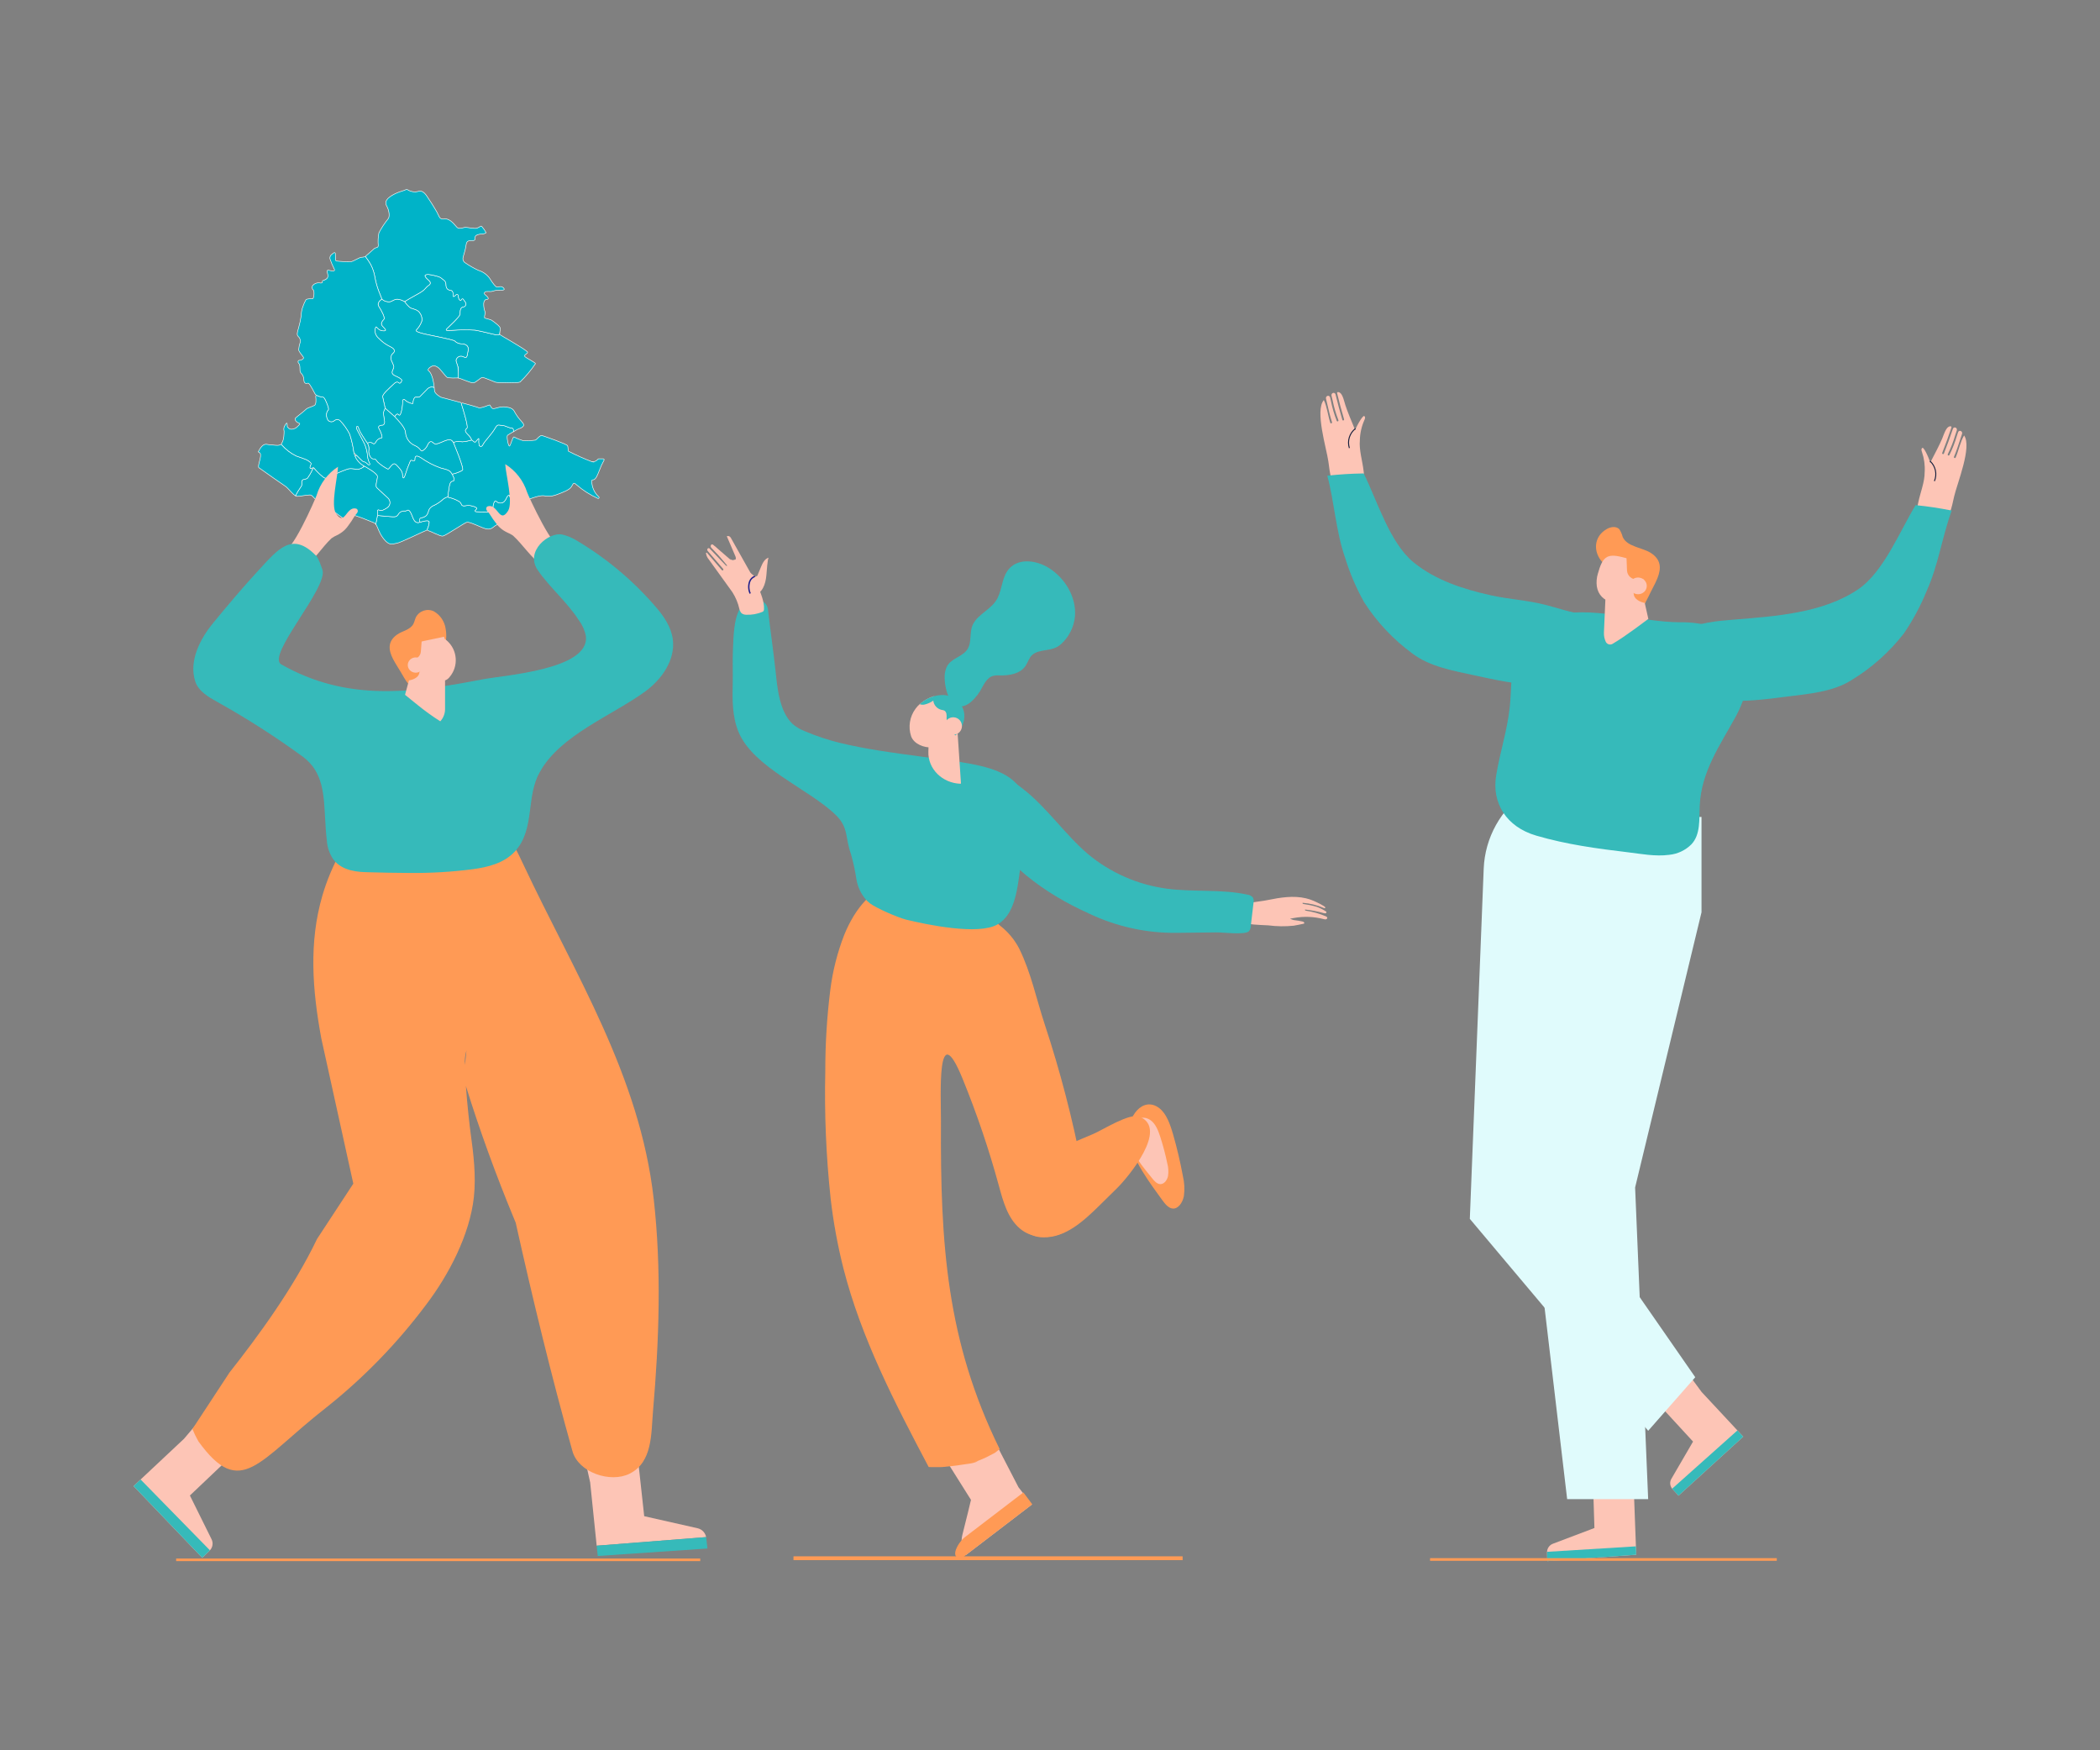 <?xml version="1.0" encoding="UTF-8"?>
<svg id="_レイヤー_1" data-name="レイヤー 1" xmlns="http://www.w3.org/2000/svg" viewBox="0 0 600 500" width="600" height="500">
  <rect x="0" y="0" width="600" height="500" fill="#808080" stroke="none"/>
  <defs>
    <style>
      .cls-1 {
        fill: #36baba;
      }

      .cls-1, .cls-2, .cls-3, .cls-4, .cls-5, .cls-6, .cls-7 {
        stroke-width: 0px;
      }

      .cls-2 {
        fill: #171f3d;
      }

      .cls-3 {
        fill: #ff9a55;
      }

      .cls-4 {
        fill: #1f1f8c;
      }

      .cls-8 {
        fill: none;
        stroke: #fff;
        stroke-miterlimit: 10;
        stroke-width: .149px;
      }

      .cls-5 {
        fill: #fdc5b6;
      }

      .cls-6 {
        fill: #00b3c8;
      }

      .cls-7 {
        fill: #e0fbfc;
      }
    </style>
  </defs>
  <g id="point04">
    <path id="_パス_8364" data-name="パス 8364" class="cls-6" d="m119.906,149.227c-1.725.466-1.884-1.559-2.584-2.819s-.979-.42-1.586-.42c-.758-.118-1.513.232-1.913.886-.513.886-1.119.746-1.725.746-.511,0-3.168-.264-4-.348-.141-.014-.269.082-.295.221l-.438,2.27c.039.053.077.111.114.171l.021.037c.033.055.067.113.1.174.012.022.024.046.035.069.028.055.056.111.083.17.012.025.023.049.034.074.032.068.063.139.095.211.006.015.013.029.019.045.052.119.106.244.16.374.025.058.049.116.076.176.016.039.034.079.052.12.029.066.059.134.089.2l.055.123c.034.073.069.148.1.224.017.036.033.072.051.108.054.112.11.224.17.34l.019.036c.054.1.111.206.17.31.022.038.045.076.067.113.048.082.1.163.149.247l.082.127c.054.084.112.169.17.253.027.039.052.077.081.116.088.123.179.245.278.369,1.71,2.145,2.58,1.369,3.7,1.244,1.071-.12,7.465-3.341,8.506-3.673.072-.023.131-.076.162-.145.339-.697.552-1.448.629-2.219,0-.933-2.732.067-2.732.067"/>
    <path id="_パス_8365" data-name="パス 8365" class="cls-8" d="m119.906,149.227c-1.725.466-1.884-1.559-2.584-2.819s-.979-.42-1.586-.42c-.758-.118-1.513.232-1.913.886-.513.886-1.119.746-1.725.746-.511,0-3.168-.264-4-.348-.141-.014-.269.082-.295.221l-.438,2.27c.039.053.077.111.114.171l.021.037c.033.055.067.113.1.174.012.022.024.046.035.069.028.055.056.111.083.17.012.025.023.049.034.074.032.068.063.139.095.211.006.015.013.029.019.045.052.119.106.244.16.374.025.058.049.116.076.176.016.039.034.079.052.12.029.066.059.134.089.2l.055.123c.034.073.069.148.1.224.017.036.033.072.051.108.054.112.11.224.17.34l.019.036c.054.1.111.206.17.31.022.038.045.076.067.113.048.082.1.163.149.247l.082.127c.054.084.112.169.17.253.027.039.052.077.081.116.088.123.179.245.278.369,1.71,2.145,2.58,1.369,3.7,1.244,1.071-.12,7.465-3.341,8.506-3.673.072-.023.131-.076.162-.145.339-.697.552-1.448.629-2.219.006-.93-2.726.07-2.726.07Z"/>
    <path id="_パス_8366" data-name="パス 8366" class="cls-6" d="m107.855,147.221v-1.285c.001-.151.125-.273.276-.272.048,0,.095.013.137.038.709.391,1.407-.022,2.385-.647.813-.552,1.024-1.659.472-2.471-.076-.111-.163-.213-.262-.305-.629-.629-2.658-2.425-3.194-2.961s.187-2.286.187-3.218c0-.817-2.864-2.458-3.574-2.851-.093-.052-.208-.045-.293.019-.509.418-1.124.687-1.776.78-.84,0-2.052-.42-3.078,0-1.515.545-2.995,1.183-4.431,1.912-1.166.7-1.772.933-2.565.14-.83-.668-1.598-1.41-2.294-2.216-.083-.124-.25-.158-.374-.075-.04.026-.072.063-.093.105-.415.924-.916,1.805-1.498,2.634-.5.5-1.431.218-1.617.808s.171,1.259-.342,1.772c-.563.789-1.062,1.622-1.491,2.491l.016.01c.035.02.069.039.1.056l.04.019c.033.015.066.028.1.039l.041.014c.028.008.055.015.081.022l.037.008c.036.006.073.01.11.01.964,0,3.607-.621,4.042-.31s2.083,2.27,2.519,2.425c1.059.474,2.087,1.014,3.078,1.617.715.466,3.575,2.829,4.2,2.829s1.213-1.088,1.959-1.181,5.13,1.771,6.125,2.176c.056.024.109.052.16.086.015.01.03.022.046.033.035.027.068.055.1.086.015.014.029.027.043.042.036.038.072.078.106.121.008.011.017.02.025.031l.01.012.481-2.489c.002-.017.002-.035,0-.052"/>
    <path id="_パス_8367" data-name="パス 8367" class="cls-8" d="m107.855,147.221v-1.285c.001-.151.125-.273.276-.272.048,0,.095.013.137.038.709.391,1.407-.022,2.385-.647.813-.552,1.024-1.659.472-2.471-.076-.111-.163-.213-.262-.305-.629-.629-2.658-2.425-3.194-2.961s.187-2.286.187-3.218c0-.817-2.864-2.458-3.574-2.851-.093-.052-.208-.045-.293.019-.509.418-1.124.687-1.776.78-.84,0-2.052-.42-3.078,0-1.515.545-2.995,1.183-4.431,1.912-1.166.7-1.772.933-2.565.14-.83-.668-1.598-1.41-2.294-2.216-.083-.124-.25-.158-.374-.075-.04.026-.072.063-.093.105-.415.924-.916,1.805-1.498,2.634-.5.5-1.431.218-1.617.808s.171,1.259-.342,1.772c-.563.789-1.062,1.622-1.491,2.491l.016.01c.035.02.069.039.1.056l.04.019c.033.015.066.028.1.039l.041.014c.028.008.055.015.081.022l.037.008c.036.006.073.01.11.01.964,0,3.607-.621,4.042-.31s2.083,2.27,2.519,2.425c1.059.474,2.087,1.014,3.078,1.617.715.466,3.575,2.829,4.2,2.829s1.213-1.088,1.959-1.181,5.13,1.771,6.125,2.176c.056.024.109.052.16.086.015.01.03.022.046.033.035.027.068.055.1.086.015.014.029.027.043.042.036.038.072.078.106.121.008.011.017.02.025.031l.01.012.481-2.489c.004-.018.006-.036.006-.054Z"/>
    <path id="_パス_8368" data-name="パス 8368" class="cls-6" d="m149.734,141.044c-.513-1.119-1.655-.443-2.239.14s-1.865,1.166-1.865.607-.373-.327-.606-.093-.467,1.072-.933,1.539c-.61.618-1.606.625-2.225.014-.005-.005-.01-.01-.014-.014-.769-.77-1.073,1.679-1.073,2.425s-2.238.561-3.824.561-1.352-.234-.793-.793-1.818-1.074-2.331-1.074-1.679.467-1.959-.187-.356-.709-.793-.979c-.972-.554-2.027-.947-3.124-1.166,0,0-.327-.261-1.617.816-.68.588-1.432,1.087-2.238,1.485-.638.222-1.178.662-1.524,1.243-.248.622-.357,1.6-1.212,2.021-.378.193-.782.328-1.2.4-.131.019-.229.129-.233.261l-.013.59c-.004.151.115.276.266.28.03,0,.06-.003.088-.012.743-.234,2.37-.666,2.37.054-.062.702-.246,1.387-.544,2.025-.058.139.008.298.147.356.01.004.02.008.03.01.97.292,3.4,1.621,4.16,1.593.871-.032,6.311-3.886,7-3.949s1.711.4,4.384,1.524,2.86-.249,4.2-.84,4.881-5.347,6.062-5.937l.144-.071.1-.049.048-.022c.14-.067.3-.143.483-.225l.015-.007c.12-.055.248-.112.383-.171l.032-.015.174-.076.132-.057.154-.066.282-.119.116-.049.251-.1.064-.025c-.195-.63-.434-1.246-.716-1.843"/>
    <path id="_パス_8369" data-name="パス 8369" class="cls-8" d="m149.734,141.044c-.513-1.119-1.655-.443-2.239.14s-1.865,1.166-1.865.607-.373-.327-.606-.093-.467,1.072-.933,1.539c-.61.618-1.606.625-2.225.014-.005-.005-.01-.01-.014-.014-.769-.77-1.073,1.679-1.073,2.425s-2.238.561-3.824.561-1.352-.234-.793-.793-1.818-1.074-2.331-1.074-1.679.467-1.959-.187-.356-.709-.793-.979c-.972-.554-2.027-.947-3.124-1.166,0,0-.327-.261-1.617.816-.68.588-1.432,1.087-2.238,1.485-.638.222-1.178.662-1.524,1.243-.248.622-.357,1.6-1.212,2.021-.378.193-.782.328-1.2.4-.131.019-.229.129-.233.261l-.013.59c-.004.151.115.276.266.28.03,0,.06-.003.088-.012.743-.234,2.37-.666,2.37.054-.062.702-.246,1.387-.544,2.025-.058.139.008.298.147.356.01.004.02.008.03.01.97.292,3.4,1.621,4.16,1.593.871-.032,6.311-3.886,7-3.949s1.711.4,4.384,1.524,2.86-.249,4.2-.84,4.881-5.347,6.062-5.937l.144-.071.1-.049.048-.022c.14-.067.3-.143.483-.225l.015-.007c.12-.055.248-.112.383-.171l.032-.015.174-.076.132-.057.154-.066.282-.119.116-.049.251-.1.064-.025c-.198-.632-.44-1.25-.725-1.848Z"/>
    <path id="_パス_8370" data-name="パス 8370" class="cls-6" d="m169.15,131.909c-2.3-.886-4.552-1.892-6.746-3.016-.125-.187-.062-1.087-.218-1.554s-6.777-2.767-7.337-2.923-1.554,1.181-1.834,1.306c-1.175.153-2.36.205-3.544.155-.904-.262-1.779-.616-2.611-1.057-.373-.155-.964,2.425-1.276,2.611s-.915-2.668-.591-3.047c.011-.012.027-.027.045-.043l.017-.014.059-.045.016-.012.093-.065.032-.022.081-.052.045-.029.117-.073.062-.038.081-.049.082-.049.058-.035c.25-.15.531-.312.808-.473.075-.043.126-.119.135-.205.032-.291.033-.931-.58-.931-.793,0-1.818-.747-2.752-.747s-1.166-.56-2.005.933-3.078,3.777-3.4,4.57-.91.443-1.073.28c-.108-.655-.131-1.322-.069-1.983,0-.264-.627.5-.932.886-.092.116-.26.138-.379.049l-.611-.458c-.067-.05-.153-.067-.234-.045-.827.241-1.675.401-2.532.478-.763,0-1.7-.289-2.408.1-.121.067-.171.215-.117.342.5,1.2,2.987,7.214,2.525,7.676-.829.488-1.731.84-2.671,1.045-.144.038-.23.186-.192.33.006.022.014.042.025.062.291.526.772,1.564.1,1.657-.9.124-.964,1.057-1.151,2.083-.14.774-.246,1.812-.289,2.277-.013.136.077.261.21.291,1.016.221,1.992.598,2.893,1.117.436.271.513.326.794.979s1.445.187,1.958.187,2.891.514,2.331,1.074-.792.793.794.793,3.824.186,3.824-.561.3-3.194,1.073-2.425c.61.618,1.605.625,2.223.015.005-.005.01-.01.015-.015.467-.466.7-1.306.933-1.539s.606-.467.606.093,1.283-.024,1.866-.607,1.725-1.259,2.238-.14c.282.596.522,1.212.716,1.843l.029-.012.307-.122.041-.016.277-.106.1-.039.229-.085.108-.039.246-.089.083-.029c.11-.039.219-.076.329-.113l.059-.019c.089-.03.177-.059.266-.087l.1-.033.225-.069.106-.032.248-.07.071-.02c.1-.028.205-.054.306-.079l.079-.019c.075-.019.149-.035.221-.051l.1-.022c.067-.014.133-.026.2-.038l.093-.017c.079-.014.155-.025.231-.035l.042-.006c.087-.012.171-.02.254-.026h.07c.058,0,.115-.006.17-.007h.079c.052,0,.1,0,.152.005h.066c.065.005.13.014.194.027,1.679.342,2.8,0,4.881-.84s2.644-1.306,3.048-2.082.528-.933,1.275-.218c1.829,1.586,3.882,2.894,6.092,3.882.143.047.297-.032.344-.175.033-.101.004-.212-.073-.284-1.302-1.162-2.036-2.832-2.012-4.577,0-.149.122-.27.271-.269.008,0,.015,0,.023.001.9.042,1.424-1.623,1.791-2.5.385-1.066.853-2.1,1.4-3.093.081-.127.044-.296-.083-.377-.044-.028-.096-.043-.148-.043h-1.277c-.096.002-.185.053-.235.136-.413.491-1.038.752-1.677.7"/>
    <path id="_パス_8371" data-name="パス 8371" class="cls-8" d="m169.15,131.909c-2.3-.886-4.552-1.892-6.746-3.016-.125-.187-.062-1.087-.218-1.554s-6.777-2.767-7.337-2.923-1.554,1.181-1.834,1.306c-1.175.153-2.36.205-3.544.155-.904-.262-1.779-.616-2.611-1.057-.373-.155-.964,2.425-1.276,2.611s-.915-2.668-.591-3.047c.011-.012.027-.027.045-.043l.017-.014.059-.045.016-.012.093-.065.032-.022.081-.052.045-.029.117-.073.062-.038.081-.049.082-.049.058-.035c.25-.15.531-.312.808-.473.075-.043.126-.119.135-.205.032-.291.033-.931-.58-.931-.793,0-1.818-.747-2.752-.747s-1.166-.56-2.005.933-3.078,3.777-3.4,4.57-.91.443-1.073.28c-.108-.655-.131-1.322-.069-1.983,0-.264-.627.5-.932.886-.092.116-.26.138-.379.049l-.611-.458c-.067-.05-.153-.067-.234-.045-.827.241-1.675.401-2.532.478-.763,0-1.7-.289-2.408.1-.121.067-.171.215-.117.342.5,1.2,2.987,7.214,2.525,7.676-.829.488-1.731.84-2.671,1.045-.144.038-.23.186-.192.33.006.022.014.042.025.062.291.526.772,1.564.1,1.657-.9.124-.964,1.057-1.151,2.083-.14.774-.246,1.812-.289,2.277-.013.136.077.261.21.291,1.016.221,1.992.598,2.893,1.117.436.271.513.326.794.979s1.445.187,1.958.187,2.891.514,2.331,1.074-.792.793.794.793,3.824.186,3.824-.561.3-3.194,1.073-2.425c.61.618,1.605.625,2.223.015.005-.005.01-.01.015-.015.467-.466.7-1.306.933-1.539s.606-.467.606.093,1.283-.024,1.866-.607,1.725-1.259,2.238-.14c.282.596.522,1.212.716,1.843l.029-.012.307-.122.041-.016.277-.106.1-.039.229-.085.108-.039.246-.089.083-.029c.11-.039.219-.076.329-.113l.059-.019c.089-.03.177-.059.266-.087l.1-.033.225-.069.106-.032.248-.07.071-.02c.1-.028.205-.054.306-.079l.079-.019c.075-.019.149-.035.221-.051l.1-.022c.067-.014.133-.026.2-.038l.093-.017c.079-.014.155-.025.231-.035l.042-.006c.087-.012.171-.02.254-.026h.07c.058,0,.115-.006.17-.007h.079c.052,0,.1,0,.152.005h.066c.065.005.13.014.194.027,1.679.342,2.8,0,4.881-.84s2.644-1.306,3.048-2.082.528-.933,1.275-.218c1.829,1.586,3.882,2.894,6.092,3.882.143.047.297-.032.344-.175.033-.101.004-.212-.073-.284-1.302-1.162-2.036-2.832-2.012-4.577,0-.149.122-.27.271-.269.008,0,.015,0,.023.001.9.042,1.424-1.623,1.791-2.5.385-1.066.853-2.1,1.4-3.093.081-.127.044-.296-.083-.377-.044-.028-.096-.043-.148-.043h-1.277c-.096.002-.185.053-.235.136-.412.495-1.039.758-1.681.707Z"/>
    <path id="_パス_8372" data-name="パス 8372" class="cls-6" d="m85.921,139.133c.513-.513.155-1.181.342-1.772s1.119-.311,1.617-.808c.529-.738.984-1.527,1.359-2.354.067-.135.012-.298-.123-.365-.059-.029-.127-.036-.19-.019-.658.173-.224-.827-.035-1.216.047-.094.035-.206-.03-.288-.87-1.063-2.154-1.293-4.184-2.039-1.606-.776-3.037-1.872-4.205-3.221-.089-.099-.236-.118-.348-.046-.257.158-.555.234-.856.22-.777,0-2.052-.217-2.55-.217s-1.555-.777-2.936,2.078l.043.022.066.033c.029.015.057.032.085.049l.061.039c.029.02.057.041.084.064.017.013.034.025.05.04.044.037.084.078.122.121.653.746-.871,3.762-.311,4.166s6.716,4.757,7.555,5.285c.04.025.082.056.125.088l.023.018c.042.032.085.069.13.108l.025.021c.095.085.2.181.3.287l.02.02.161.166.016.017c.193.2.4.424.606.648l.062.066.123.13.107.112.068.07.149.151.057.056.139.134.05.047c.046.044.092.086.139.127l.05.044c.052.045.1.088.153.13l.046.035c.05.04.1.078.15.113l.026.019c.049.033.1.064.143.092l.025.015c.429-.867.928-1.699,1.491-2.486"/>
    <path id="_パス_8373" data-name="パス 8373" class="cls-8" d="m85.921,139.133c.513-.513.155-1.181.342-1.772s1.119-.311,1.617-.808c.529-.738.984-1.527,1.359-2.354.067-.135.012-.298-.123-.365-.059-.029-.127-.036-.19-.019-.658.173-.224-.827-.035-1.216.047-.094.035-.206-.03-.288-.87-1.063-2.154-1.293-4.184-2.039-1.606-.776-3.037-1.872-4.205-3.221-.089-.099-.236-.118-.348-.046-.257.158-.555.234-.856.22-.777,0-2.052-.217-2.55-.217s-1.555-.777-2.936,2.078l.043.022.066.033c.029.015.057.032.085.049l.061.039c.029.02.057.041.084.064.017.013.034.025.05.04.044.037.084.078.122.121.653.746-.871,3.762-.311,4.166s6.716,4.757,7.555,5.285c.04.025.082.056.125.088l.023.018c.042.032.085.069.13.108l.025.021c.095.085.2.181.3.287l.02.02.161.166.016.017c.193.2.4.424.606.648l.062.066.123.13.107.112.068.07.149.151.057.056.139.134.05.047c.046.044.092.086.139.127l.05.044c.052.045.1.088.153.13l.046.035c.05.04.1.078.15.113l.026.019c.049.033.1.064.143.092l.025.015c.429-.867.928-1.699,1.491-2.486Z"/>
    <path id="_パス_8374" data-name="パス 8374" class="cls-6" d="m101.124,129.339c-.246-1.814-.652-3.604-1.212-5.347-.732-1.421-1.664-2.73-2.767-3.887-.51-.373-1.213-.334-1.679.093-.531.43-1.311.349-1.741-.182-.078-.096-.141-.203-.187-.318-.323-.71-.334-1.522-.031-2.24.248-.248.622-.31.155-1.554s-.964-2.487-1.43-2.487c-.567-.046-1.122-.188-1.642-.42-.136-.065-.299-.006-.364.13-.022.046-.03.097-.024.148.1.811.184,2.229-.364,2.536-.777.436-1.9.591-2.487,1.181s-2.488,1.99-2.923,2.425.342,1.274.964,1.43-.046.637-.56,1.151-1.788.886-2.3.372-.466-.4-.466-.9-.031-1.057-.622,0c-.35.485-.454,1.106-.28,1.678,0,.441.042,2.533-.727,3.536-.079.102-.073.247.015.342,1.173,1.357,2.61,2.461,4.225,3.243,2.03.746,3.314.976,4.184,2.038.065.082.077.194.031.288-.222.454-.776,1.741.463,1.023.125-.075.288-.039.369.083.709.891,1.519,1.697,2.415,2.4.793.792,1.4.559,2.565-.14,1.434-.728,2.913-1.365,4.427-1.908,1.026-.42,2.239,0,3.078,0,.566-.066,1.104-.282,1.559-.626.125-.085.157-.255.072-.379-.023-.033-.052-.061-.087-.082-1.322-.812-2.269-2.115-2.632-3.623"/>
    <path id="_パス_8375" data-name="パス 8375" class="cls-8" d="m101.124,129.339c-.246-1.814-.652-3.604-1.212-5.347-.732-1.421-1.664-2.73-2.767-3.887-.51-.373-1.213-.334-1.679.093-.531.43-1.311.349-1.741-.182-.078-.096-.141-.203-.187-.318-.323-.71-.334-1.522-.031-2.24.248-.248.622-.31.155-1.554s-.964-2.487-1.43-2.487c-.567-.046-1.122-.188-1.642-.42-.136-.065-.299-.006-.364.13-.022.046-.03.097-.024.148.1.811.184,2.229-.364,2.536-.777.436-1.9.591-2.487,1.181s-2.488,1.99-2.923,2.425.342,1.274.964,1.43-.046.637-.56,1.151-1.788.886-2.3.372-.466-.4-.466-.9-.031-1.057-.622,0c-.35.485-.454,1.106-.28,1.678,0,.441.042,2.533-.727,3.536-.079.102-.073.247.015.342,1.173,1.357,2.61,2.461,4.225,3.243,2.03.746,3.314.976,4.184,2.038.065.082.077.194.031.288-.222.454-.776,1.741.463,1.023.125-.075.288-.039.369.083.709.891,1.519,1.697,2.415,2.4.793.792,1.4.559,2.565-.14,1.434-.728,2.913-1.365,4.427-1.908,1.026-.42,2.239,0,3.078,0,.566-.066,1.104-.282,1.559-.626.125-.085.157-.255.072-.379-.023-.033-.052-.061-.087-.082-1.322-.813-2.267-2.118-2.629-3.627Z"/>
    <path id="_パス_8376" data-name="パス 8376" class="cls-6" d="m141.728,95.637c-.932-.156-4.2-1.057-6.032-1.337-2.175-.124-4.356-.103-6.529.062-1.088,0-2.115.186-1.508-.42s3.809-3.5,3.809-4.213-.031-1.9.871-2.021c.481-.029.848-.443.819-.924-.012-.2-.092-.389-.228-.537-.4-.4-.653-1.336-1.057-.684s-.9-.218-.9-.871-.45-.73-.777-.4-.871.808-.746-.093-.4-1.306-.777-1.306-1.244-.248-1.244-1.524-.793-1.384-1.306-1.9-2.114-.777-2.954-.963-2.145-.187-1.632.606c.513.793,1.4,1.134,1.4,1.71s-.575.7-.918,1.041-.575.638-.9.964c-.703.557-1.464,1.037-2.27,1.431-.79.42-2.388,1.37-3.008,1.743-.129.075-.173.24-.098.369.006.011.013.021.021.031.358.474,1.177,1.491,1.734,1.67.73.234,2.005.513,2.472,1.384.472.644.673,1.448.559,2.238-.329.968-.871,1.85-1.586,2.581-.389.389.871.777,2.239,1.118s8.317,1.6,8.768,2.053c.445.457,1.043.734,1.679.777.559,0,2.487.062,2.114,1.96s-.249,2.207-1.4,1.71c-.709-.354-1.571-.065-1.925.644-.06.121-.103.249-.127.382,0,.591.591,1.524.591,2.363s.086,2.718.086,2.718l.028.007c.046.01.1.022.15.038l.056.017c.049.014.1.03.153.047l.093.031.148.051.145.052.126.046.281.106h.006c.653.248,1.41.551,2.037.757l.025.008c.09.029.177.056.26.08l.034.01c.081.024.158.044.231.062l.034.008c.072.017.14.031.2.042h.025c.057.009.115.015.173.018h.014c.047.002.094-.001.14-.01.715-.155,1.928-1.461,2.456-1.523s3.109,1.12,3.763,1.336,6.435.281,7.026-.031c1.649-1.595,3.128-3.355,4.415-5.254,0-.342-2.611-1.586-3.016-2.021-.337-.363.278-.662.671-.985.115-.095.132-.265.037-.38-.008-.01-.016-.019-.025-.027-1.279-1.178-7.747-4.745-7.864-4.919-.011-.02-.019-.041-.023-.064v-.02c-.005-.03-.008-.06-.008-.09h0s-.089.4-1.023.248"/>
    <path id="_パス_8377" data-name="パス 8377" class="cls-8" d="m141.728,95.637c-.932-.156-4.2-1.057-6.032-1.337-2.175-.124-4.356-.103-6.529.062-1.088,0-2.115.186-1.508-.42s3.809-3.5,3.809-4.213-.031-1.9.871-2.021c.481-.029.848-.443.819-.924-.012-.2-.092-.389-.228-.537-.4-.4-.653-1.336-1.057-.684s-.9-.218-.9-.871-.45-.73-.777-.4-.871.808-.746-.093-.4-1.306-.777-1.306-1.244-.248-1.244-1.524-.793-1.384-1.306-1.9-2.114-.777-2.954-.963-2.145-.187-1.632.606c.513.793,1.4,1.134,1.4,1.71s-.575.7-.918,1.041-.575.638-.9.964c-.703.557-1.464,1.037-2.27,1.431-.79.42-2.388,1.37-3.008,1.743-.129.075-.173.24-.098.369.006.011.013.021.021.031.358.474,1.177,1.491,1.734,1.67.73.234,2.005.513,2.472,1.384.472.644.673,1.448.559,2.238-.329.968-.871,1.85-1.586,2.581-.389.389.871.777,2.239,1.118s8.317,1.6,8.768,2.053c.445.457,1.043.734,1.679.777.559,0,2.487.062,2.114,1.96s-.249,2.207-1.4,1.71c-.709-.354-1.571-.065-1.925.644-.06.121-.103.249-.127.382,0,.591.591,1.524.591,2.363s.086,2.718.086,2.718l.028.007c.046.01.1.022.15.038l.056.017c.049.014.1.03.153.047l.093.031.148.051.145.052.126.046.281.106h.006c.653.248,1.41.551,2.037.757l.025.008c.09.029.177.056.26.08l.034.01c.081.024.158.044.231.062l.034.008c.072.017.14.031.2.042h.025c.057.009.115.015.173.018h.014c.047.002.094-.001.14-.01.715-.155,1.928-1.461,2.456-1.523s3.109,1.12,3.763,1.336,6.435.281,7.026-.031c1.649-1.595,3.128-3.355,4.415-5.254,0-.342-2.611-1.586-3.016-2.021-.337-.363.278-.662.671-.985.115-.095.132-.265.037-.38-.008-.01-.016-.019-.025-.027-1.279-1.178-7.747-4.745-7.864-4.919-.011-.02-.019-.041-.023-.064v-.02c-.005-.03-.008-.06-.008-.09h0s-.098.402-1.031.246Z"/>
    <path id="_パス_8378" data-name="パス 8378" class="cls-6" d="m130.878,105.276c0-.84-.591-1.772-.591-2.363.143-.78.892-1.296,1.672-1.153.132.024.26.067.38.127,1.15.5,1.026.187,1.4-1.71s-1.555-1.959-2.114-1.959c-.637-.043-1.235-.32-1.68-.777-.45-.45-7.4-1.71-8.768-2.052s-2.627-.73-2.238-1.119c.715-.73,1.257-1.612,1.586-2.58.114-.791-.087-1.595-.56-2.239-.467-.871-1.741-1.15-2.471-1.384-.661-.211-1.691-1.6-1.882-1.869-.021-.029-.048-.053-.079-.072-.606-.371-1.291-.595-2-.654-.964,0-1.4.559-2.021.715-.803.12-1.62-.103-2.25-.615-.094-.077-.229-.08-.327-.008-.406.3-1.3,1.091-.687,2.023.777,1.181,1.849,3.217,1.43,3.638s-1.1,1.259-.4,1.959,1.327,1.33.458,1.33c-.677.045-1.339-.217-1.8-.715-.467-.467-.529-.747-.777.217-.131,1.005.27,2.005,1.057,2.643.924.979,2.02,1.78,3.234,2.363,1.492.684,1.368,1.367.949,1.788-.72.539-.939,1.523-.513,2.316.528,1.337.839,1.431.466,2.239s-.652,1.461.529,1.99,1.912.965,1.912,1.29-.435,1.12-.854.7-.918-.2-1.633.513-3.156,2.751-2.969,3.5c.166.664.6,2.728.7,3.178.012.057.042.108.086.147l2.402,2.131c.112.101.286.093.387-.02.005-.005.009-.01.013-.015.214-.275.584-.659.826-.416.357.357.5.466.839-.4.283-1.013.44-2.057.466-3.109,0-.311.062-1.181.747-.5s2.207,1.12,2.207.9c-.003-.578.147-1.147.436-1.648.342-.342,1.15.094,1.554-.31s1.337-1.368,1.928-1.96c.331-.434.825-.715,1.368-.777.264.01.524.059.773.146v-.019c-.008-.065-.015-.126-.023-.189-.011-.086-.022-.173-.032-.255-.008-.063-.018-.123-.026-.185-.012-.077-.022-.154-.033-.228s-.019-.12-.029-.178-.023-.141-.035-.208-.02-.113-.03-.168-.023-.129-.035-.191-.021-.106-.031-.157-.025-.119-.037-.175-.022-.1-.032-.148-.025-.108-.037-.16-.022-.093-.034-.137-.025-.1-.039-.148-.022-.085-.034-.126l-.039-.136c-.012-.039-.023-.079-.035-.116l-.039-.124c-.012-.035-.023-.071-.035-.1s-.027-.077-.041-.115-.023-.065-.035-.1-.027-.07-.041-.1-.022-.059-.034-.086-.028-.065-.042-.1-.022-.052-.034-.077-.027-.059-.041-.087l-.033-.069c-.015-.03-.03-.057-.045-.085s-.03-.057-.046-.084-.036-.063-.054-.093-.023-.038-.035-.056l-.035-.055-.036-.052-.032-.046-.035-.047-.03-.039-.035-.042-.028-.034-.035-.038-.025-.029-.033-.035-.023-.023-.033-.032-.019-.019-.034-.031-.012-.011c-.035-.032-.067-.059-.095-.083l-.008-.008c-.008-.007-.016-.014-.023-.022l-.011-.009-.017-.019-.009-.01c-.005-.006-.009-.012-.013-.019l-.007-.01c-.004-.006-.007-.013-.009-.02v-.008c-.003-.01-.005-.02-.006-.03-.031-.342.373-.747,1.057-1.089s1.15-.062,1.8.342,2.207,2.767,2.767,2.922c.95.1,1.907.12,2.86.062.025,0,.049.002.074.005l.045.007.041.007h.019s-.085-1.879-.085-2.718"/>
    <path id="_パス_8379" data-name="パス 8379" class="cls-8" d="m130.878,105.276c0-.84-.591-1.772-.591-2.363.143-.78.892-1.296,1.672-1.153.132.024.26.067.38.127,1.15.5,1.026.187,1.4-1.71s-1.555-1.959-2.114-1.959c-.637-.043-1.235-.32-1.68-.777-.45-.45-7.4-1.71-8.768-2.052s-2.627-.73-2.238-1.119c.715-.73,1.257-1.612,1.586-2.58.114-.791-.087-1.595-.56-2.239-.467-.871-1.741-1.15-2.471-1.384-.661-.211-1.691-1.6-1.882-1.869-.021-.029-.048-.053-.079-.072-.606-.371-1.291-.595-2-.654-.964,0-1.4.559-2.021.715-.803.12-1.62-.103-2.25-.615-.094-.077-.229-.08-.327-.008-.406.3-1.3,1.091-.687,2.023.777,1.181,1.849,3.217,1.43,3.638s-1.1,1.259-.4,1.959,1.327,1.33.458,1.33c-.677.045-1.339-.217-1.8-.715-.467-.467-.529-.747-.777.217-.131,1.005.27,2.005,1.057,2.643.924.979,2.02,1.78,3.234,2.363,1.492.684,1.368,1.367.949,1.788-.72.539-.939,1.523-.513,2.316.528,1.337.839,1.431.466,2.239s-.652,1.461.529,1.99,1.912.965,1.912,1.29-.435,1.12-.854.7-.918-.2-1.633.513-3.156,2.751-2.969,3.5c.166.664.6,2.728.7,3.178.012.057.042.108.086.147l2.402,2.131c.112.101.286.093.387-.02.005-.005.009-.01.013-.015.214-.275.584-.659.826-.416.357.357.5.466.839-.4.283-1.013.44-2.057.466-3.109,0-.311.062-1.181.747-.5s2.207,1.12,2.207.9c-.003-.578.147-1.147.436-1.648.342-.342,1.15.094,1.554-.31s1.337-1.368,1.928-1.96c.331-.434.825-.715,1.368-.777.264.01.524.059.773.146v-.019c-.008-.065-.015-.126-.023-.189-.011-.086-.022-.173-.032-.255-.008-.063-.018-.123-.026-.185-.012-.077-.022-.154-.033-.228s-.019-.12-.029-.178-.023-.141-.035-.208-.02-.113-.03-.168-.023-.129-.035-.191-.021-.106-.031-.157-.025-.119-.037-.175-.022-.1-.032-.148-.025-.108-.037-.16-.022-.093-.034-.137-.025-.1-.039-.148-.022-.085-.034-.126l-.039-.136c-.012-.039-.023-.079-.035-.116l-.039-.124c-.012-.035-.023-.071-.035-.1s-.027-.077-.041-.115-.023-.065-.035-.1-.027-.07-.041-.1-.022-.059-.034-.086-.028-.065-.042-.1-.022-.052-.034-.077-.027-.059-.041-.087l-.033-.069c-.015-.03-.03-.057-.045-.085s-.03-.057-.046-.084-.036-.063-.054-.093-.023-.038-.035-.056l-.035-.055-.036-.052-.032-.046-.035-.047-.03-.039-.035-.042-.028-.034-.035-.038-.025-.029-.033-.035-.023-.023-.033-.032-.019-.019-.034-.031-.012-.011c-.035-.032-.067-.059-.095-.083l-.008-.008c-.008-.007-.016-.014-.023-.022l-.011-.009-.017-.019-.009-.01c-.005-.006-.009-.012-.013-.019l-.007-.01c-.004-.006-.007-.013-.009-.02v-.008c-.003-.01-.005-.02-.006-.03-.031-.342.373-.747,1.057-1.089s1.15-.062,1.8.342,2.207,2.767,2.767,2.922c.95.1,1.907.12,2.86.062.025,0,.049.002.074.005l.045.007.041.007h.019s-.095-1.876-.095-2.714Z"/>
    <path id="_パス_8380" data-name="パス 8380" class="cls-6" d="m107.124,79.222c.228,1.259.561,2.496.995,3.7.332.857.86,2.18.973,2.464.014.038.036.072.065.1.64.572,1.502.828,2.351.7.622-.155,1.057-.715,2.021-.715.678.051,1.335.259,1.919.606.083.049.187.049.27,0,.505-.3,2.28-1.363,3.128-1.814.806-.395,1.567-.874,2.27-1.431.326-.326.56-.622.9-.964s.917-.466.917-1.041-.886-.917-1.4-1.71.793-.793,1.633-.606,2.44.45,2.953.963,1.306.622,1.306,1.9.871,1.523,1.244,1.523.9.4.777,1.306.42.42.747.093.777-.248.777.4.5,1.524.9.871.653.28,1.057.684c.326.356.301.908-.054,1.233-.148.135-.337.215-.537.228-.9.124-.871,1.306-.871,2.021s-3.2,3.607-3.809,4.213.42.42,1.508.42c2.173-.165,4.354-.186,6.53-.062,1.834.28,5.1,1.182,6.032,1.337s1.022-.248,1.022-.248v-.012c0-.034,0-.072.005-.113v-.035c0-.045.009-.091.016-.141,0-.014,0-.029.006-.043.006-.043.013-.087.021-.133,0-.017.005-.034.008-.051l.025-.146c.025-.147.053-.3.078-.447v-.012c.011-.065.02-.128.029-.19v-.029c.008-.062.016-.123.022-.182.062-.622-2.052-2.082-2.456-2.362s-1.927-.529-2.052-.715c-.008-.016-.013-.033-.015-.051v-.012c-.002-.027-.002-.053,0-.08v-.025c0-.032,0-.068.005-.107v-.028c0-.036.008-.075.012-.116v-.029c.006-.047.013-.1.022-.148l.006-.04c.008-.052.019-.106.029-.162l.007-.035c.011-.059.024-.12.037-.183h0c.014-.065.029-.131.045-.2v-.016c.015-.065.032-.129.049-.192l.005-.018c0-.019.01-.037.015-.055-.336-.803-.497-1.668-.471-2.538,0-.435.249-1.228.886-1.228s.467-.466.078-.855-1.1-.73-.653-1.181,1.555,0,2.3-.311c.752-.24,1.543-.334,2.331-.279.653,0,1.306-.062.684-.685s-1.431-.187-1.8-.187-1.244-1.119-2.115-2.518c-.784-1.092-1.91-1.891-3.2-2.27-1.312-.608-2.57-1.325-3.761-2.145-.579-.341-.828-1.049-.591-1.678,0-.218.652-2.084.808-3.359s.684-1.306,1.617-1.306.963-.187.963-.932,1.275-.933,1.648-.933,1.492-.155,1.492-.435c-.334-.628-.742-1.214-1.216-1.744-.088-.108-.243-.132-.359-.056-.315.212-.652.388-1.006.525-.715.248-2.58-.218-3.264-.218s-1.835.622-2.456,0-1.928-2.58-3.514-2.394-1.43-.56-2.239-1.99-2.3-3.762-2.984-4.726-1.477-1.494-2.378-1.152c-1.064.263-2.189.065-3.1-.544-.083-.061-.195-.067-.284-.015-.657.376-1.73.516-3.056,1.151-1.431.684-3.482,1.9-2.58,3.482s.886,3.311.467,3.73c-1.013,1.245-1.899,2.589-2.643,4.011-.244,1.196-.307,2.422-.188,3.637,0,.746-.793.513-1.181.9-.314.314-1.786,1.582-2.339,2.058-.113.098-.126.269-.029.383.499.661.957,1.352,1.373,2.068.604,1.149,1.015,2.389,1.217,3.671"/>
    <path id="_パス_8381" data-name="パス 8381" class="cls-8" d="m107.124,79.222c.228,1.259.561,2.496.995,3.7.332.857.86,2.18.973,2.464.014.038.036.072.065.1.64.572,1.502.828,2.351.7.622-.155,1.057-.715,2.021-.715.678.051,1.335.259,1.919.606.083.049.187.049.27,0,.505-.3,2.28-1.363,3.128-1.814.806-.395,1.567-.874,2.27-1.431.326-.326.56-.622.9-.964s.917-.466.917-1.041-.886-.917-1.4-1.71.793-.793,1.633-.606,2.44.45,2.953.963,1.306.622,1.306,1.9.871,1.523,1.244,1.523.9.4.777,1.306.42.42.747.093.777-.248.777.4.5,1.524.9.871.653.28,1.057.684c.326.356.301.908-.054,1.233-.148.135-.337.215-.537.228-.9.124-.871,1.306-.871,2.021s-3.2,3.607-3.809,4.213.42.42,1.508.42c2.173-.165,4.354-.186,6.53-.062,1.834.28,5.1,1.182,6.032,1.337s1.022-.248,1.022-.248v-.012c0-.034,0-.072.005-.113v-.035c0-.045.009-.091.016-.141,0-.014,0-.029.006-.043.006-.043.013-.087.021-.133,0-.017.005-.034.008-.051l.025-.146c.025-.147.053-.3.078-.447v-.012c.011-.065.02-.128.029-.19v-.029c.008-.062.016-.123.022-.182.062-.622-2.052-2.082-2.456-2.362s-1.927-.529-2.052-.715c-.008-.016-.013-.033-.015-.051v-.012c-.002-.027-.002-.053,0-.08v-.025c0-.032,0-.068.005-.107v-.028c0-.036.008-.075.012-.116v-.029c.006-.047.013-.1.022-.148l.006-.04c.008-.052.019-.106.029-.162l.007-.035c.011-.059.024-.12.037-.183h0c.014-.065.029-.131.045-.2v-.016c.015-.065.032-.129.049-.192l.005-.018c0-.019.01-.037.015-.055-.336-.803-.497-1.668-.471-2.538,0-.435.249-1.228.886-1.228s.467-.466.078-.855-1.1-.73-.653-1.181,1.555,0,2.3-.311c.752-.24,1.543-.334,2.331-.279.653,0,1.306-.062.684-.685s-1.431-.187-1.8-.187-1.244-1.119-2.115-2.518c-.784-1.092-1.91-1.891-3.2-2.27-1.312-.608-2.57-1.325-3.761-2.145-.579-.341-.828-1.049-.591-1.678,0-.218.652-2.084.808-3.359s.684-1.306,1.617-1.306.963-.187.963-.932,1.275-.933,1.648-.933,1.492-.155,1.492-.435c-.334-.628-.742-1.214-1.216-1.744-.088-.108-.243-.132-.359-.056-.315.212-.652.388-1.006.525-.715.248-2.58-.218-3.264-.218s-1.835.622-2.456,0-1.928-2.58-3.514-2.394-1.43-.56-2.239-1.99-2.3-3.762-2.984-4.726-1.477-1.494-2.378-1.152c-1.064.263-2.189.065-3.1-.544-.083-.061-.195-.067-.284-.015-.657.376-1.73.516-3.056,1.151-1.431.684-3.482,1.9-2.58,3.482s.886,3.311.467,3.73c-1.013,1.245-1.899,2.589-2.643,4.011-.244,1.196-.307,2.422-.188,3.637,0,.746-.793.513-1.181.9-.314.314-1.786,1.582-2.339,2.058-.113.098-.126.269-.029.383.499.661.957,1.352,1.373,2.068.604,1.149,1.015,2.389,1.217,3.671Z"/>
    <path id="_パス_8382" data-name="パス 8382" class="cls-6" d="m125.95,126.401c-1.259.513-1.679.56-2.145.093s-1.072-.653-1.679.7c-.297.685-.814,1.251-1.469,1.609-.127.068-.285.024-.358-.1-.424-.627-1.02-1.118-1.717-1.414-1.536-.63-2.582-2.075-2.7-3.731,0-1.586-3.124-4.539-3.124-4.539l-2.447-2.158c-.113-.1-.285-.09-.385.023-.017.019-.032.041-.043.064-.171.318-.295.659-.369,1.012,0,.311.373,2.239.373,2.55s-.156.932-.622.932-1.523.217-.995,1.026,1.088,2.58.808,2.58c-.735.097-1.376.551-1.71,1.213-.466.932-.839.342-1.275.155-.286-.079-.591-.056-.862.064-.142.05-.215.206-.165.347.003.01.007.019.012.029.293.54.399,1.162.3,1.768-.207.76.4,2.487,1.275,2.487s.715.373,1.243.9c.881.8,1.864,1.479,2.923,2.021.311,0,.653-.652.933-.932s.792-.949,1.367-.373,1.866,1.742,1.866,2.83.342,1.4.716.342c.451-1.468.98-2.911,1.586-4.322.248-.249,1.274.4,1.274-.249s0-1.617,1.741-.528c1.712,1.217,3.585,2.191,5.565,2.891,1.829.5,2.567.555,3.168,1.594.061.104.183.156.3.126.987-.214,1.936-.579,2.811-1.083.513-.513-2.611-7.881-2.611-7.881-.607-1.539-2.332-.56-3.591-.047"/>
    <path id="_パス_8383" data-name="パス 8383" class="cls-8" d="m125.95,126.401c-1.259.513-1.679.56-2.145.093s-1.072-.653-1.679.7c-.297.685-.814,1.251-1.469,1.609-.127.068-.285.024-.358-.1-.424-.627-1.02-1.118-1.717-1.414-1.536-.63-2.582-2.075-2.7-3.731,0-1.586-3.124-4.539-3.124-4.539l-2.447-2.158c-.113-.1-.285-.09-.385.023-.017.019-.032.041-.043.064-.171.318-.295.659-.369,1.012,0,.311.373,2.239.373,2.55s-.156.932-.622.932-1.523.217-.995,1.026,1.088,2.58.808,2.58c-.735.097-1.376.551-1.71,1.213-.466.932-.839.342-1.275.155-.286-.079-.591-.056-.862.064-.142.05-.215.206-.165.347.003.01.007.019.012.029.293.54.399,1.162.3,1.768-.207.76.4,2.487,1.275,2.487s.715.373,1.243.9c.881.8,1.864,1.479,2.923,2.021.311,0,.653-.652.933-.932s.792-.949,1.367-.373,1.866,1.742,1.866,2.83.342,1.4.716.342c.451-1.468.98-2.911,1.586-4.322.248-.249,1.274.4,1.274-.249s0-1.617,1.741-.528c1.712,1.217,3.585,2.191,5.565,2.891,1.829.5,2.567.555,3.168,1.594.061.104.183.156.3.126.987-.214,1.936-.579,2.811-1.083.513-.513-2.611-7.881-2.611-7.881-.601-1.538-2.324-.559-3.585-.046Z"/>
    <path id="_パス_8384" data-name="パス 8384" class="cls-6" d="m133.458,122.298c.426-.427-1.378-6.182-1.688-7.158-.028-.088-.098-.155-.187-.179-1.908-.517-3.834-1.023-4.754-1.262h-.013l-.167-.043-.1-.025-.051-.012-.091-.024-.029-.006-.076-.019c-.653-.156-2.083-1.181-2.145-1.9-.015-.175-.032-.343-.048-.507-.007-.066-.015-.126-.021-.19,0-.029-.007-.059-.01-.087-.012-.112-.091-.205-.2-.234-.194-.056-.394-.086-.595-.091-.543.061-1.037.342-1.368.777-.591.591-1.523,1.554-1.928,1.959s-1.212-.032-1.554.31c-.287.502-.435,1.07-.431,1.648,0,.218-1.522-.217-2.207-.9s-.746.187-.746.5c-.026,1.052-.183,2.096-.466,3.109-.342.87-.482.761-.84.4-.255-.254-.65.183-.858.457-.081.108-.069.26.027.355.643.634,2.961,3.015,2.961,4.38.118,1.656,1.164,3.102,2.7,3.731.697.295,1.293.786,1.716,1.414.074.123.232.167.359.1.655-.358,1.172-.924,1.47-1.609.605-1.353,1.212-1.166,1.679-.7s.885.42,2.145-.093c1.18-.48,2.771-1.371,3.464-.213.076.125.237.169.366.1.774-.206,1.586-.233,2.372-.079.798-.067,1.588-.211,2.358-.431.145-.037.233-.184.196-.329-.005-.02-.013-.04-.022-.059-.277-.492-.628-.939-1.04-1.326-1.049-1.05-.652-1.306-.185-1.772"/>
    <path id="_パス_8385" data-name="パス 8385" class="cls-8" d="m133.458,122.298c.426-.427-1.378-6.182-1.688-7.158-.028-.088-.098-.155-.187-.179-1.908-.517-3.834-1.023-4.754-1.262h-.013l-.167-.043-.1-.025-.051-.012-.091-.024-.029-.006-.076-.019c-.653-.156-2.083-1.181-2.145-1.9-.015-.175-.032-.343-.048-.507-.007-.066-.015-.126-.021-.19,0-.029-.007-.059-.01-.087-.012-.112-.091-.205-.2-.234-.194-.056-.394-.086-.595-.091-.543.061-1.037.342-1.368.777-.591.591-1.523,1.554-1.928,1.959s-1.212-.032-1.554.31c-.287.502-.435,1.07-.431,1.648,0,.218-1.522-.217-2.207-.9s-.746.187-.746.5c-.026,1.052-.183,2.096-.466,3.109-.342.87-.482.761-.84.4-.255-.254-.65.183-.858.457-.081.108-.069.26.027.355.643.634,2.961,3.015,2.961,4.38.118,1.656,1.164,3.102,2.7,3.731.697.295,1.293.786,1.716,1.414.074.123.232.167.359.1.655-.358,1.172-.924,1.47-1.609.605-1.353,1.212-1.166,1.679-.7s.885.42,2.145-.093c1.18-.48,2.771-1.371,3.464-.213.076.125.237.169.366.1.774-.206,1.586-.233,2.372-.079.798-.067,1.588-.211,2.358-.431.145-.037.233-.184.196-.329-.005-.02-.013-.04-.022-.059-.277-.492-.628-.939-1.04-1.326-1.042-1.042-.645-1.298-.178-1.764Z"/>
    <path id="_パス_8386" data-name="パス 8386" class="cls-6" d="m147.336,122.953l.027-.016.178-.106c.777-.467,1.306-.435,1.835-.933s.156-.9-.342-1.492c-.76-.807-1.418-1.705-1.959-2.673-.436-.964-1.181-1.306-2.643-1.492s-2.767.466-3.42.5-.9-.995-1.087-1.057-2.55,1.088-3.265.747c-.022-.011-.052-.023-.089-.037l-.056-.02-.076-.028-.082-.029-.089-.029-.113-.035-.1-.031-.147-.045-.1-.029-.193-.058-.076-.022-.25-.073-.045-.013-.289-.083-.035-.01c-.773-.221-1.727-.485-2.717-.755-.145-.04-.296.046-.335.191-.014.05-.013.103.002.153.488,1.556,1.973,6.433,1.582,6.824-.467.466-.863.723.187,1.771.487.432.877.963,1.143,1.557.018.052.051.097.094.13l.646.484c.119.09.287.068.379-.049.305-.387.932-1.15.932-.885-.062.661-.039,1.327.069,1.982.163.164.747.513,1.074-.28s2.565-3.078,3.4-4.57,1.073-.933,2.006-.933,1.958.747,2.751.747.559,1.07.559,1.071l.057-.033c.205-.119.4-.233.578-.335"/>
    <path id="_パス_8387" data-name="パス 8387" class="cls-8" d="m147.336,122.953l.027-.016.178-.106c.777-.467,1.306-.435,1.835-.933s.156-.9-.342-1.492c-.76-.807-1.418-1.705-1.959-2.673-.436-.964-1.181-1.306-2.643-1.492s-2.767.466-3.42.5-.9-.995-1.087-1.057-2.55,1.088-3.265.747c-.022-.011-.052-.023-.089-.037l-.056-.02-.076-.028-.082-.029-.089-.029-.113-.035-.1-.031-.147-.045-.1-.029-.193-.058-.076-.022-.25-.073-.045-.013-.289-.083-.035-.01c-.773-.221-1.727-.485-2.717-.755-.145-.04-.296.046-.335.191-.014.05-.013.103.002.153.488,1.556,1.973,6.433,1.582,6.824-.467.466-.863.723.187,1.771.487.432.877.963,1.143,1.557.018.052.051.097.094.13l.646.484c.119.09.287.068.379-.049.305-.387.932-1.15.932-.885-.062.661-.039,1.327.069,1.982.163.164.747.513,1.074-.28s2.565-3.078,3.4-4.57,1.073-.933,2.006-.933,1.958.747,2.751.747.559,1.07.559,1.071l.057-.033c.215-.124.408-.239.587-.341Z"/>
    <path id="_パス_8388" data-name="パス 8388" class="cls-6" d="m104.171,131.981c.24,0,.568.372,1.086.792.117.096.29.079.386-.038.068-.083.081-.199.033-.296-.356-.663-.582-1.389-.666-2.137-.078-1.2-.361-2.378-.839-3.482-.467-.932-1.741-3.357-2.083-3.949-.135-.227-.224-.48-.26-.742-.01-.15.104-.28.254-.29.136-.009.258.084.286.218.169.618.431,1.207.777,1.746.378.681,1.33,2.1,1.675,2.61.072.107.209.149.329.1.295-.143.631-.179.949-.1.435.187.808.777,1.274-.155.334-.662.975-1.116,1.71-1.213.28,0-.28-1.772-.808-2.58s.528-1.026.995-1.026.622-.622.622-.932-.373-2.239-.373-2.55c.106-.438.27-.86.487-1.255.027-.053.035-.115.022-.173-.1-.458-.531-2.513-.7-3.174-.186-.746,2.254-2.782,2.969-3.5s1.213-.932,1.633-.513.854-.373.854-.7-.73-.762-1.912-1.29-.9-1.181-.528-1.99.062-.9-.467-2.239c-.426-.793-.207-1.778.514-2.317.42-.42.544-1.1-.949-1.787-1.211-.583-2.305-1.383-3.228-2.36-.787-.638-1.187-1.638-1.057-2.643.249-.964.311-.684.777-.218.461.498,1.123.761,1.8.716.871,0,.234-.638-.466-1.337s-.016-1.539.4-1.959-.653-2.455-1.431-3.638c-.616-.937.293-1.737.695-2.027.102-.072.141-.204.095-.32-.18-.453-.623-1.564-.914-2.316-.434-1.204-.767-2.441-.995-3.7-.201-1.281-.61-2.52-1.212-3.669-.426-.739-.9-1.449-1.421-2.124-.074-.086-.194-.117-.3-.077-.277.1-.57.15-.865.149-.622,0-2.176,1.057-2.953,1.244-1.443.041-2.888-.021-4.322-.187-.219,0-.238-1.324-.229-2.109,0-.151-.121-.274-.271-.275-.057,0-.112.017-.159.05-.283.187-.55.396-.8.625-.272.306-.384.722-.303,1.123.351,1.018.771,2.01,1.259,2.969.233.606-.514.513-1.2.358s-.871-.187-.871.248.4,1.12.124,1.741c-.243.405-.648.687-1.112.776.467-.087.874-.37,1.119-.777-.211.467-.939.727-1.293.828-.114.034-.193.139-.194.258-.013.453-.112.574-.877.437-.717-.073-1.425.206-1.9.747-.289.417-.208.987.187,1.306.372.373.155,2.456-.187,2.456s-1.617,0-1.927.311c-.355.622-.647,1.278-.871,1.958-.31.782-.468,1.616-.467,2.457-.164,1.206-.413,2.4-.745,3.571v.011c-.527,1.581-.5,2.108-.123,2.481.457.392.68.991.591,1.586-.236.706-.393,1.436-.467,2.176,0,.684,1.4,1.99,1.4,2.332s-.622.73-1.135.73-.544.544-.265.824.373.777.373,1.648.093.964.373,1.244c.469.497.735,1.151.746,1.834,0,.871.436,1.089.747,1.089s.434-.436.995.4c.51.767,1.385,2.415,1.533,2.7.014.028.033.052.056.073.626.398,1.341.632,2.08.683.467,0,.964,1.244,1.431,2.488s.093,1.306-.156,1.554c-.302.718-.291,1.53.031,2.239.256.635.978.942,1.613.686.114-.046.22-.108.315-.186.466-.428,1.169-.467,1.679-.093,1.104,1.157,2.035,2.466,2.767,3.887.558,1.714.96,3.475,1.2,5.261.008.056.035.108.075.148l1.57,1.57c.793.793,1.01,1.01,1.414,1.01"/>
    <path id="_パス_8389" data-name="パス 8389" class="cls-8" d="m104.171,131.981c.24,0,.568.372,1.086.792.117.096.29.079.386-.038.068-.083.081-.199.033-.296-.356-.663-.582-1.389-.666-2.137-.078-1.2-.361-2.378-.839-3.482-.467-.932-1.741-3.357-2.083-3.949-.135-.227-.224-.48-.26-.742-.01-.15.104-.28.254-.29.136-.009.258.084.286.218.169.618.431,1.207.777,1.746.378.681,1.33,2.1,1.675,2.61.072.107.209.149.329.1.295-.143.631-.179.949-.1.435.187.808.777,1.274-.155.334-.662.975-1.116,1.71-1.213.28,0-.28-1.772-.808-2.58s.528-1.026.995-1.026.622-.622.622-.932-.373-2.239-.373-2.55c.106-.438.27-.86.487-1.255.027-.053.035-.115.022-.173-.1-.458-.531-2.513-.7-3.174-.186-.746,2.254-2.782,2.969-3.5s1.213-.932,1.633-.513.854-.373.854-.7-.73-.762-1.912-1.29-.9-1.181-.528-1.99.062-.9-.467-2.239c-.426-.793-.207-1.778.514-2.317.42-.42.544-1.1-.949-1.787-1.211-.583-2.305-1.383-3.228-2.36-.787-.638-1.187-1.638-1.057-2.643.249-.964.311-.684.777-.218.461.498,1.123.761,1.8.716.871,0,.234-.638-.466-1.337s-.016-1.539.4-1.959-.653-2.455-1.431-3.638c-.616-.937.293-1.737.695-2.027.102-.072.141-.204.095-.32-.18-.453-.623-1.564-.914-2.316-.434-1.204-.767-2.441-.995-3.7-.201-1.281-.61-2.52-1.212-3.669-.426-.739-.9-1.449-1.421-2.124-.074-.086-.194-.117-.3-.077-.277.1-.57.15-.865.149-.622,0-2.176,1.057-2.953,1.244-1.443.041-2.888-.021-4.322-.187-.219,0-.238-1.324-.229-2.109,0-.151-.121-.274-.271-.275-.057,0-.112.017-.159.05-.283.187-.55.396-.8.625-.272.306-.384.722-.303,1.123.351,1.018.771,2.01,1.259,2.969.233.606-.514.513-1.2.358s-.871-.187-.871.248.4,1.12.124,1.741c-.243.405-.648.687-1.112.776.467-.087.874-.37,1.119-.777-.211.467-.939.727-1.293.828-.114.034-.193.139-.194.258-.013.453-.112.574-.877.437-.717-.073-1.425.206-1.9.747-.289.417-.208.987.187,1.306.372.373.155,2.456-.187,2.456s-1.617,0-1.927.311c-.355.622-.647,1.278-.871,1.958-.31.782-.468,1.616-.467,2.457-.164,1.206-.413,2.4-.745,3.571v.011c-.527,1.581-.5,2.108-.123,2.481.457.392.68.991.591,1.586-.236.706-.393,1.436-.467,2.176,0,.684,1.4,1.99,1.4,2.332s-.622.73-1.135.73-.544.544-.265.824.373.777.373,1.648.093.964.373,1.244c.469.497.735,1.151.746,1.834,0,.871.436,1.089.747,1.089s.434-.436.995.4c.51.767,1.385,2.415,1.533,2.7.014.028.033.052.056.073.626.398,1.341.632,2.08.683.467,0,.964,1.244,1.431,2.488s.093,1.306-.156,1.554c-.302.718-.291,1.53.031,2.239.256.635.978.942,1.613.686.114-.046.22-.108.315-.186.466-.428,1.169-.467,1.679-.093,1.104,1.157,2.035,2.466,2.767,3.887.558,1.714.96,3.475,1.2,5.261.008.056.035.108.075.148l1.57,1.57c.794.788,1.011,1.005,1.415,1.005Z"/>
    <path id="_パス_8390" data-name="パス 8390" class="cls-6" d="m125.872,133.692c-1.981-.701-3.854-1.674-5.566-2.892-1.741-1.088-1.741-.124-1.741.529s-1.026,0-1.275.248c-.606,1.412-1.135,2.855-1.586,4.323-.373,1.057-.715.746-.715-.342s-1.29-2.254-1.866-2.83-1.089.093-1.368.373-.622.932-.932.932c-1.059-.541-2.041-1.22-2.921-2.02-.529-.528-.373-.9-1.244-.9s-1.481-1.728-1.275-2.488c.091-.7-.06-1.411-.43-2.013l-.009-.015c-.088-.128-1.349-1.981-1.8-2.791-.346-.539-.608-1.128-.777-1.746-.03-.148-.174-.243-.322-.214-.134.027-.227.149-.218.286.036.262.124.514.259.742.342.591,1.617,3.015,2.084,3.949.478,1.104.762,2.282.84,3.482.083.748.309,1.474.665,2.137.068.135.014.299-.121.367-.097.049-.213.036-.297-.034-.519-.42-.847-.791-1.087-.791-.4,0-.622-.217-1.414-1.01l-.777-.777c-.106-.107-.279-.107-.386,0-.083.082-.104.208-.053.313.541,1.148,1.451,2.083,2.584,2.656,0,0,3.73,2.005,3.73,2.938s-.723,2.681-.187,3.217,2.565,2.332,3.2,2.961c.72.669.762,1.795.093,2.516-.091.098-.193.185-.303.26-.978.625-1.677,1.038-2.385.646-.131-.076-.3-.032-.376.1-.024.041-.036.087-.037.134v1.063c0,.14.105.258.245.272.825.083,3.487.349,4,.349.606,0,1.213.14,1.726-.747.4-.654,1.154-1.004,1.912-.886.606,0,.885-.84,1.586.42.668,1.2.842,3.1,2.355,2.867.132-.02.23-.132.233-.265l.019-.762c.003-.132.101-.242.232-.261.418-.072.822-.207,1.2-.4.855-.42.964-1.4,1.212-2.021.346-.581.886-1.021,1.524-1.244.807-.397,1.559-.897,2.239-1.485.392-.395.878-.683,1.412-.838.123-.017.218-.117.228-.241.044-.474.149-1.493.287-2.254.187-1.026.249-1.959,1.151-2.084s-.28-1.958-.28-1.958c-.622-1.212-1.336-1.244-3.264-1.772"/>
    <path id="_パス_8391" data-name="パス 8391" class="cls-8" d="m125.872,133.692c-1.981-.701-3.854-1.674-5.566-2.892-1.741-1.088-1.741-.124-1.741.529s-1.026,0-1.275.248c-.606,1.412-1.135,2.855-1.586,4.323-.373,1.057-.715.746-.715-.342s-1.29-2.254-1.866-2.83-1.089.093-1.368.373-.622.932-.932.932c-1.059-.541-2.041-1.22-2.921-2.02-.529-.528-.373-.9-1.244-.9s-1.481-1.728-1.275-2.488c.091-.7-.06-1.411-.43-2.013l-.009-.015c-.088-.128-1.349-1.981-1.8-2.791-.346-.539-.608-1.128-.777-1.746-.03-.148-.174-.243-.322-.214-.134.027-.227.149-.218.286.036.262.124.514.259.742.342.591,1.617,3.015,2.084,3.949.478,1.104.762,2.282.84,3.482.083.748.309,1.474.665,2.137.068.135.014.299-.121.367-.097.049-.213.036-.297-.034-.519-.42-.847-.791-1.087-.791-.4,0-.622-.217-1.414-1.01l-.777-.777c-.106-.107-.279-.107-.386,0-.083.082-.104.208-.053.313.541,1.148,1.451,2.083,2.584,2.656,0,0,3.73,2.005,3.73,2.938s-.723,2.681-.187,3.217,2.565,2.332,3.2,2.961c.72.669.762,1.795.093,2.516-.091.098-.193.185-.303.26-.978.625-1.677,1.038-2.385.646-.131-.076-.3-.032-.376.1-.024.041-.036.087-.037.134v1.063c0,.14.105.258.245.272.825.083,3.487.349,4,.349.606,0,1.213.14,1.726-.747.4-.654,1.154-1.004,1.912-.886.606,0,.885-.84,1.586.42.668,1.2.842,3.1,2.355,2.867.132-.02.23-.132.233-.265l.019-.762c.003-.132.101-.242.232-.261.418-.072.822-.207,1.2-.4.855-.42.964-1.4,1.212-2.021.346-.581.886-1.021,1.524-1.244.807-.397,1.559-.897,2.239-1.485.392-.395.878-.683,1.412-.838.123-.017.218-.117.228-.241.044-.474.149-1.493.287-2.254.187-1.026.249-1.959,1.151-2.084s-.28-1.958-.28-1.958c-.625-1.21-1.34-1.239-3.268-1.77Z"/>
    <path id="_パス_8392" data-name="パス 8392" class="cls-5" d="m181.612,410.729l2.448,22.4,15.223,3.437c1.26.271,2.235,1.272,2.472,2.539l-31.277,2.452-1.858-18.074-2.423-10.805,15.415-1.949Z"/>
    <path id="_パス_8393" data-name="パス 8393" class="cls-1" d="m201.787,439.295l.345,3.064-31.352,2.136-.3-2.937,31.277-2.452c.015.061.025.124.031.187"/>
    <path id="_パス_8394" data-name="パス 8394" class="cls-5" d="m57.773,445.003l-19.615-20.469,2.017-1.889,12.4-11.632,6.659-7.862,10.313,9.55-15.289,14.516,6.19,12.5c.52,1.049.332,2.311-.471,3.163-.037.046-.078.09-.122.13l-2.082,1.993Z"/>
    <path id="_パス_8395" data-name="パス 8395" class="cls-1" d="m57.773,445.003l-19.615-20.469,2.017-1.889,19.805,20.233c-.037.046-.078.09-.122.13l-2.085,1.995Z"/>
    <rect id="_長方形_6943" data-name="長方形 6943" class="cls-3" x="50.32" y="445.223" width="149.748" height=".737"/>
    <path id="_パス_8396" data-name="パス 8396" class="cls-3" d="m186.768,342.477c-3.975-35.233-22.512-64.192-37.227-95.5-3.771-8.024-4.986-10.693-15.3-8.248-11.037,2.603-22.561,2.293-33.442-.9-1.329,1.91-2.555,3.89-3.673,5.931-2.106,3.834-3.788,7.886-5.016,12.084-3.9,13.355-2.866,26.968-.312,40.778l9.147,41.514-10.364,15.8c-6.688,13.96-16.813,27.776-25.031,38.176l-10.575,16.12c.497,1.206,1.068,2.381,1.709,3.517,12.172,16.794,17.073,5.535,36.539-9.662,10.746-8.538,20.345-18.428,28.559-29.424,6.45-8.492,12.443-19.938,13.61-30.689.661-6.121-.112-12.352-.946-18.418-.221-1.591-.933-7.685-1.333-13.3,3.938,12.633,8.5,25.174,13.573,37.441.217.529.437,1.058.658,1.584,4.876,21.892,10.157,43.691,16.221,65.3,1.706,6.077,10.832,9.143,16.316,6.409,6.6-3.283,6.139-11.436,6.685-17.761,1.747-20.145,2.479-40.619.207-60.754m-53.928-38.232c-.124-1.415.023-2.84.434-4.2l-.434,4.2Z"/>
    <path id="_パス_8397" data-name="パス 8397" class="cls-5" d="m283.099,409.596l7.9,15.268c.637.8,1.349,1.721,2.054,2.644.611.806,1.206,1.61,1.734,2.326l-18.771,14.355c-.579-.829-.974-1.772-1.158-2.766-.178-.962-.148-1.951.088-2.9.982-3.913,2.5-10,2.475-10.06l-7.643-12.155c4.562-2.173,9.011-4.515,13.318-6.717"/>
    <path id="_パス_8398" data-name="パス 8398" class="cls-3" d="m274.737,445.168l20.193-15.443c-.773-1.04-1.647-2.209-2.538-3.383l-16.781,12.831c-1.829,1.4-4.559,6.144-.9,5.958l.026.037Z"/>
    <path id="_パス_8399" data-name="パス 8399" class="cls-3" d="m331.17,316.52c2.085,1.56,3.17,4.659,4.017,7.608,1.107,3.853,2.034,7.8,2.774,11.8.452,1.884.551,3.836.291,5.756-.364,1.883-1.6,3.616-3.081,3.569-1.27-.041-2.3-1.306-3.172-2.523-3.027-4.235-8.934-11.837-9.514-17.888-.567-5.917,4.08-11.766,8.684-8.32"/>
    <path id="_パス_8400" data-name="パス 8400" class="cls-5" d="m328.639,319.943c1.494.995,2.271,2.971,2.879,4.852.797,2.471,1.46,4.983,1.988,7.525.323,1.196.395,2.447.209,3.672-.261,1.2-1.149,2.306-2.208,2.276-.911-.026-1.65-.832-2.273-1.609-2.169-2.7-6.4-7.55-6.819-11.409-.406-3.774,2.924-7.5,6.224-5.307"/>
    <path id="_パス_8401" data-name="パス 8401" class="cls-3" d="m237.304,342.214c.774,6.761,1.997,13.463,3.659,20.062,5.105,20.013,14.714,38.531,24.371,56.8.241.005.484.022.72.027.9.011,1.813.011,2.717-.005l.511-.016c1.829-.2,3.642-.328,5.45-.645,1.242-.215,3.685-.345,4.74-1.1-1.361.457-1.65.548-.866.274.371-.129.742-.269,1.114-.414.731-.291,1.458-.6,2.173-.942s1.394-.742,2.1-1.092c.086-.043.145-.069.21-.1.032-.022.049-.038.086-.065.447-.345.888-.689,1.33-1.033-15.182-30.854-16.969-58.507-16.775-93.639.038-7.2-1.318-30.542,6.187-12.153,4.068,9.961,7.527,20.161,10.357,30.542,1.21,4.434,2.479,9.2,5.961,12.2,5.041,4.353,13.977,2.7,17.124-3.174,2.324-4.33,1.56-9.6.624-14.429-2.663-13.775-6.206-27.366-10.607-40.688-2.383-7.209-3.884-14.714-7.262-21.579-1.307-2.55-3.154-4.784-5.412-6.547-.484-.42-.985-.85-1.5-1.3l-1.544-.032c-1.926.8-13.24-7.247-14.7-7.225l-7.37-4.676c-7.726.216-13.019,4.374-16.64,10.163-.076.119-.15.243-.226.366-1.013,1.684-1.891,3.445-2.626,5.267-1.962,5.049-3.297,10.319-3.977,15.693-.97,7.747-1.449,15.547-1.436,23.354-.275,12.055.23,24.115,1.512,36.105"/>
    <path id="_パス_8402" data-name="パス 8402" class="cls-3" d="m297.937,330.031c-1.682.598-3.247,1.487-4.622,2.626-3.155,2.945-3.244,7.852-2.887,12.154.181,2.184.476,4.5,1.874,6.192,1.506,1.617,3.633,2.512,5.842,2.458,6.2.12,11.344-4.531,15.769-8.88l5.242-5.153c2.932-2.882,14.957-17.042,6.395-20.439-2.834-1.124-10.492,3.811-13.224,4.965l-14.389,6.078"/>
    <path id="_パス_8403" data-name="パス 8403" class="cls-5" d="m352.106,260.479c.253-.657.768-1.178,1.422-1.439,2.631-1.347,5.793-1.335,8.665-1.923,3.6-.737,7.371-1.341,10.93-.5.761.177,1.505.424,2.22.738.44.194,3.368,1.5,3.316,1.916-.018.165-.154.231-.349.149-1.938-.847-4.005-1.359-6.114-1.515-.067,0-.08.08-.024.181.037.069.1.119.176.138,1.298.178,2.58.451,3.838.817.977.352,1.907.822,2.769,1.4.018.095.154.644-.7.423-1.753-.493-3.544-.841-5.354-1.038-.068-.008-.081.076-.024.177.036.071.102.121.18.137,2.042.302,4.036.874,5.928,1.7.16.159.36.349.145.617s-.6.19-1.009.083c-2.774-.717-5.673-.815-8.489-.286-.355.061-.71.13-1.058.2.349.161.713.289,1.087.382.866.098,1.727.242,2.578.43.244.069.538.327.373.527-.066.065-.153.104-.245.11-.969.193-1.86.395-2.736.542-2.423.25-4.867.216-7.282-.1-2.762-.163-5.618-.087-8.222-1.161-.58-.215-1.105-.557-1.537-1-.434-.455-.616-1.095-.487-1.711"/>
    <path id="_パス_8404" data-name="パス 8404" class="cls-5" d="m382.873,259.656c.022.009.012.031-.023.062-.007-.05,0-.072.023-.062"/>
    <path id="_パス_8405" data-name="パス 8405" class="cls-1" d="m358.115,258.179c-.252,2.141-.504,4.283-.757,6.425.004.551-.206,1.081-.584,1.481-1.276,1.02-7.458.252-9.12.271l-11.435.13c-8.684.104-17.277-1.789-25.113-5.533-12.628-5.676-25.049-14.6-30.958-26.913-1.139-2.052-1.732-4.362-1.72-6.709.155-2.149,1.886-5.3,4.247-5.944.294-.078.596-.125.9-.14,2.978-.159,6.591,2.459,8.664,4.076,7,5.456,11.959,12.967,18.539,18.6,6.443,5.383,14.279,8.829,22.601,9.939,7.562,1.029,15.783.063,23.158,1.74.581.069,1.11.371,1.463.838.205.463.255.98.143,1.474-.01.088-.021.177-.031.265"/>
    <path id="_パス_8406" data-name="パス 8406" class="cls-5" d="m204.035,147.523c-.014.012-.02.029-.032.041-.05.018-.097.044-.139.076l.171-.117Z"/>
    <path id="_パス_8408" data-name="パス 8408" class="cls-1" d="m209.349,195.041c-.1,4.76-.181,9.66,1.674,14.089,4.256,10.187,20.142,16.258,27.778,23.69,3.685,3.585,2.628,6.42,4.325,11.139.677,2.368,1.199,4.778,1.56,7.215.353,2.141,1.287,4.145,2.7,5.792.119.134.241.267.374.4.235.232.483.45.743.653,1.793,1.4,8.113,4.134,10.373,4.687,5.749,1.409,20.653,4.541,26.086,1.392,6.439-3.732,5.7-14.143,7.455-21.315,5.809-23.77-9.038-23.771-28.587-26.564l-.6-.082c-1.915-.258-3.857-.517-5.8-.79-2.2-.308-4.41-.63-6.607-.989-3.707-.595-7.373-1.284-10.895-2.151-3.388-.832-6.703-1.936-9.914-3.3-1.275-.475-2.459-1.166-3.5-2.042-3.874-3.622-4.407-10.345-4.939-15.279-.627-5.809-1.484-11.495-2.126-17.242-.3-2.651-2.3-3.079-4.637-2.793-1.015.086-1.965.537-2.673,1.27-2.567,2.906-2.56,9.156-2.731,12.788-.149,3.149.01,6.289-.059,9.436"/>
    <path id="_パス_8409" data-name="パス 8409" class="cls-1" d="m270.356,190.816c.143-.356.332-.692.561-1,1.407-1.879,4.2-2.351,5.482-4.318,1.343-2.064.487-4.939,1.587-7.143,1.544-3.088,5.4-4.262,7.038-7.512,1.393-2.765,1.214-6.205,3.462-8.553,2.824-2.95,7.853-2.176,11.293.026,4.593,2.941,7.786,8.294,7.355,13.732-.28,3.065-1.705,5.912-3.99,7.973-2.592,2.339-5.984,1.136-8.212,3.066-.932.807-1.231,2.115-1.919,3.139-1.52,2.263-4.617,2.777-7.343,2.722-.683-.059-1.371-.005-2.037.157-1.4.44-2.223,1.837-2.941,3.113-.818,1.68-1.969,3.177-3.382,4.4-5.1,3.889-7.2-2.428-7.4-6.636-.081-1.073.07-2.151.443-3.161"/>
    <path id="_パス_8410" data-name="パス 8410" class="cls-5" d="m265.409,210.069l-.16,4.649c-.169,4.913,3.969,9.021,9.24,9.179l.068-.171-.741-11.125-.013-.131-.244-3.706-.012-.19-2.935.538h-.009l-.346.064-4.848.893Z"/>
    <path id="_パス_8411" data-name="パス 8411" class="cls-5" d="m261.59,202.445c.342-.469.733-.9,1.167-1.286.069-.061.138-.116.207-.177,1.141-.952,2.46-1.666,3.881-2.1.501.343,1.093.529,1.7.536,4.477.147,3.944,4.477,3.558,8.411.092.077.172.168.236.269-.384.41-.436,1.82-.667,2.737-.143.177-.285.356-.42.534-.118.154-.228.316-.342.475-1.381.935-2.975,1.507-4.636,1.662-2.194.14-5.133-.915-5.954-3.175-.889-2.68-.414-5.625,1.274-7.888"/>
    <path id="_パス_8412" data-name="パス 8412" class="cls-1" d="m262.757,201.16c.393.144.815.193,1.231.141.96-.191,1.868-.587,2.661-1.162.147,1.293,1.093,2.354,2.361,2.647.262.028.519.09.765.184.722.366.743,1.4.675,2.23.06,1.529.656,2.987,1.684,4.12.233.327.544.591.905.767,2.038-2.149,3.247-5.133,1.967-7.955-1.018-2.12-3.125-3.503-5.475-3.592-2.414-.014-4.75.855-6.568,2.444-.069.061-.138.116-.207.177"/>
    <path id="_パス_8413" data-name="パス 8413" class="cls-5" d="m274.754,208.072c-.369,1.331-1.747,2.11-3.077,1.741-1.331-.369-2.11-1.747-1.741-3.077.369-1.331,1.747-2.11,3.077-1.741.001,0,.003,0,.004.001,1.328.371,2.105,1.747,1.737,3.076"/>
    <path id="_パス_8414" data-name="パス 8414" class="cls-5" d="m201.954,157.865l4.289,4.994c.048.055.118.087.191.087.138,0,.249-.111.249-.249,0-.059-.021-.116-.059-.161l-4.428-5.155c-.156-.18-.166-.444-.025-.636.123-.17.36-.209.531-.086.018.013.035.028.05.044l4.669,4.872c.047.049.113.077.181.077.138,0,.249-.111.249-.249,0-.064-.024-.125-.068-.171l-4.548-4.747c-.251-.264-.241-.681.022-.933.191-.072.406-.027.552.116l5.034,5c.092.103.25.112.353.021.103-.092.112-.25.021-.353-.006-.007-.013-.014-.02-.02l-.628-.623c.386.213.796.379,1.222.494.156.055.328-.027.383-.183.022-.063.023-.132.001-.196.721.635,1.442,1.27,2.162,1.906.224.2.447.406.672.62.808.822,1.669,1.59,2.577,2.3.283.856.6,1.722.931,2.617.747,2.036,1.9,4.6,1.77,6.786.005.194-.05.385-.158.546-.11.116-.248.202-.4.251-1.404.571-2.913.838-4.427.783-.504.025-1.001-.121-1.411-.414-.321-.338-.54-.759-.634-1.215-.383-1.722-1.068-3.362-2.024-4.845l-6.7-9.3c-.462-.53-.755-1.187-.84-1.886l.263-.1"/>
    <path id="_パス_8415" data-name="パス 8415" class="cls-5" d="m219.64,159.294c-.349.092-.62,4.464-.672,5.014-.251,2.665-1.077,5.186-3.95,6.056-.856.352-1.839.184-2.529-.434-.371-.476-.496-1.098-.337-1.68.162-.571.455-1.096.855-1.534.927-.998,2.08-1.759,3.362-2.22l1.054-2.536c.46-1.107,1.062-2.344,2.216-2.665"/>
    <path id="_パス_8416" data-name="パス 8416" class="cls-4" d="m214.165,169.629l.352-.166c-.459-1.035-.508-2.206-.137-3.276.234-.629.73-1.125,1.36-1.357l-.139-.365c-.73.273-1.308.847-1.585,1.575-.414,1.171-.361,2.456.148,3.588"/>
    <path id="_パス_8417" data-name="パス 8417" class="cls-5" d="m214.683,164.095l-5.9-10.5c-.215-.404-.7-.581-1.125-.413l2.413,5.63c.163.38.311.849-.021,1.1l-.271-.022c-.337.251-.804.235-1.123-.039l-4.37-3.771c-.285-.245-.692-.287-1.021-.106l-.092.052,4.522,5.46c.055.066.099.14.133.219l1.092,2.547c.198.456.728.665,1.184.468.02-.009.039-.018.058-.028l1.907-1c.049-.026.1-.047.153-.063l.582-.179c.538-.166,2.143,1.149,1.879.652"/>
    <rect id="_長方形_6944" data-name="長方形 6944" class="cls-3" x="226.71" y="444.592" width="111.183" height="1.095"/>
    <path id="_パス_8418" data-name="パス 8418" class="cls-5" d="m97.389,152.257c.727-.486,1.365-1.091,1.889-1.791.754-.979,1.445-2.005,2.07-3.071.292-.48,1.047-.98.849-1.637-.063-.25-.265-.44-.518-.487-2.793-.643-3.178,5.2-5.664,1.441-1.6-2.411.494-10.562.559-13.373-2.933,1.9-5.097,4.78-6.107,8.126-.267.9-7.686,17.88-9.5,15.4l.239.369c-.07.157-.096.33-.076.5.035.211.107.414.211.6.285.574.611,1.128.976,1.655.5.776,1.162,1.435,1.941,1.93.294.746,1.136,1.112,1.882.819.196-.077.373-.196.518-.349,2.986-2.195,5.34-6.062,8.041-8.6l.106-.075c.463-.321.957-.596,1.474-.82.384-.189.754-.403,1.108-.642"/>
    <path id="_パス_8419" data-name="パス 8419" class="cls-5" d="m143.864,151.523c-.735-.473-1.384-1.068-1.92-1.758-.77-.965-1.478-1.978-2.121-3.032-.3-.475-1.063-.962-.877-1.623.058-.252.257-.448.511-.5,2.781-.692,3.267,5.14,5.688,1.342,1.554-2.438-.677-10.551-.79-13.362,2.966,1.85,5.18,4.691,6.247,8.02.283.892,8,17.744,9.763,15.237l-.233.373c.072.156.101.329.084.5-.031.212-.099.416-.2.605-.275.579-.591,1.138-.947,1.671-.486.785-1.137,1.455-1.908,1.963-.282.751-1.12,1.13-1.87.848-.195-.073-.372-.188-.519-.336-3.023-2.143-5.444-5.969-8.189-8.458l-.108-.073c-.468-.314-.967-.58-1.488-.794-.387-.182-.761-.389-1.119-.622"/>
    <path id="_パス_8420" data-name="パス 8420" class="cls-1" d="m187.216,173.209c-6.514-7.538-14.217-13.958-22.805-19.007-1.165-.676-2.423-1.178-3.733-1.492-3.809-.846-10.8,4.722-7.014,10.194,3.531,5.1,8.409,9.079,11.795,14.394.99,1.335,1.658,2.881,1.95,4.517.981,9.494-23.454,11.077-29.433,12.234-20.47,3.964-38.865,6.411-57.612-4.259-4.406-2.506,13.541-22.034,11.749-27.054-.343-.963-1.075-3.223-1.786-3.957-6.905-7.13-10.892-1.861-16.571,4.265-4.323,4.663-9.072,10.316-12.948,15.042-3.555,4.336-6.93,10.707-5.023,16.569.908,2.79,3.717,4.424,6.281,5.853,8.427,4.694,16.559,9.898,24.353,15.582,6.038,4.4,6.094,11.035,6.5,18.118.119,2.055.231,4,.455,5.838.121,1.935.753,3.803,1.831,5.414,2.608,3.516,7.385,3.641,9.951,3.709,3.914.1,7.879.207,11.869.207,6.047.059,12.091-.299,18.088-1.073,4.187-.581,8.895-1.647,12.07-5.137,5.772-6.343,3-15.715,7.107-22.7,5.772-10.494,20.871-16.2,30.075-22.947,4.745-3.48,8.63-9.025,7.869-14.859-.47-3.6-2.6-6.688-5.021-9.453"/>
    <path id="_パス_8421" data-name="パス 8421" class="cls-3" d="m112.294,188.253c-1.215-2.392-1.714-4.909,1.126-6.948,1.547-1.112,3.763-1.33,4.69-3.071.311-.584.424-1.267.7-1.872.971-1.883,3.271-2.643,5.173-1.709,1.842,1.072,3.082,2.939,3.356,5.052.956,5.277-2.3,10.684-6.379,13.55-4.3,3.02-3.588,3.6-6.5-1.353-.658-1.119-1.515-2.366-2.166-3.649"/>
    <path id="_パス_8422" data-name="パス 8422" class="cls-5" d="m125.791,206.051c-2.243-1.419-4.398-2.971-6.454-4.649-.328-.284-.662-.55-1-.8-.872-.7-1.742-1.415-2.614-2.121l2.17-7.978h9.269v12.028c.007,1.306-.483,2.565-1.369,3.524"/>
    <path id="_パス_8423" data-name="パス 8423" class="cls-5" d="m127.264,182.656l-.226-.173c-.046-.198-.105-.393-.176-.583l-10.322,2.17c.019.202.051.402.095.6l1.476,6.484c.072.292.106.592.1.892.109.073.214.152.314.234.146-.044.31-.087.5-.128,1.308,1.279,5.508,3.141,8.357,2.135.404-.192.758-.476,1.033-.828,2.685-3.109,2.34-7.806-.769-10.491-.124-.107-.252-.21-.383-.309"/>
    <path id="_パス_8424" data-name="パス 8424" class="cls-3" d="m120.571,181.915l-.324,4.2c-.072,1.282-1.17,2.263-2.452,2.19-.007,0-.013,0-.02-.001l-2.29-.19-.773-5.914,3.773-.463,2.086.178Z"/>
    <path id="_パス_8425" data-name="パス 8425" class="cls-3" d="m120.233,188.952l-.426,3.279c-.138,1.1-1.475,1.967-3.167,2.155v-5.874l3.593.44Z"/>
    <path id="_パス_8426" data-name="パス 8426" class="cls-3" d="m119.835,191.894c-.939.812-2.349.75-3.212-.143-.814-.847-.787-2.192.06-3.006.029-.028.059-.055.089-.081.939-.813,2.35-.75,3.213.143.813.847.786,2.193-.061,3.006-.029.028-.059.055-.089.081"/>
    <path id="_パス_8427" data-name="パス 8427" class="cls-5" d="m120.313,191.598c-.939.812-2.349.75-3.212-.143-.814-.847-.787-2.192.06-3.006.029-.028.059-.055.089-.081.939-.813,2.35-.75,3.213.143.813.847.786,2.193-.061,3.006-.029.028-.059.055-.089.081"/>
    <path id="_パス_8428" data-name="パス 8428" class="cls-5" d="m479.577,427.265l18.489-16.858-1.663-1.783-10.228-10.98-5.4-7.319-9.648,7.8,12.6,13.69-6.194,10.64c-.519.893-.429,2.015.227,2.814.03.042.064.082.1.12l1.717,1.876Z"/>
    <path id="_パス_8429" data-name="パス 8429" class="cls-1" d="m479.577,427.27l18.489-16.858-1.663-1.783-18.643,16.642c.03.042.064.082.1.12l1.717,1.879Z"/>
    <path id="_パス_8430" data-name="パス 8430" class="cls-7" d="m419.949,348.186l2.253,2.679,4.515,5.365.922,1.1,13.673,16.241,7.125,8.463,21.605,25.665.867,1.03,13.45-15.3-15.874-22.871-17.08-24.607-7.4-10.659-1.975-55.066-.009-.235-1.625-45.331-.4-11.094-3.754,2.525c-7.394,4.972-11.973,13.173-12.327,22.076l-3.966,100.019Z"/>
    <path id="_パス_8431" data-name="パス 8431" class="cls-5" d="m442.075,445.96l25.424-1.825-.091-2.393-.549-14.727.726-8.953-12.6.177.564,18.267-11.839,4.481c-.981.361-1.651,1.274-1.7,2.319-.004.051-.004.103,0,.154l.065,2.5Z"/>
    <path id="_パス_8432" data-name="パス 8432" class="cls-1" d="m442.075,445.961l25.424-1.825-.091-2.393-25.4,1.564c-.004.051-.004.103,0,.154l.067,2.5Z"/>
    <rect id="_長方形_6945" data-name="長方形 6945" class="cls-3" x="408.586" y="445.114" width="99.07" height=".756"/>
    <path id="_パス_8433" data-name="パス 8433" class="cls-7" d="m434.874,232.809l51.272.566v27.239l-18.971,78.619,1.313,31.325,1.555,37.136.861,20.569h-23.146l-3.456-29.316-2.993-25.381-5.122-43.473-1.309-33.348-.004-63.936Z"/>
    <path id="_パス_8434" data-name="パス 8434" class="cls-5" d="m388.537,125.746c-.282,2.691.74,5.971,1.047,8.664.167,1.013.179,2.046.035,3.063-.484,2.474-2.883,4.087-5.357,3.603-.402-.079-.791-.211-1.157-.393-2.858-1.512-3.131-5.75-3.567-8.839-.534-3.781-3.9-14.553-1.3-17.561.915,1.875,1.155,4.4,1.846,6.487.021.065.066.12.127.152.062.032.135.036.2.01.136-.059.205-.212.157-.353-.525-1.595-.968-3.511-1.436-5.54-.089-.385-.18-.775-.271-1.165-.066-.264.036-.542.258-.7l.025-.018c.264-.175.619-.102.794.162.042.063.071.134.085.209.079.33.159.668.24,1.011.384,1.947.944,3.854,1.672,5.7.024.051.064.093.114.12.072.039.159.039.231,0,.127-.076.176-.237.113-.371-.71-1.811-1.257-3.682-1.633-5.59-.109-.467-.217-.924-.325-1.367-.079-.319.089-.647.393-.77.297-.109.626.044.735.341.011.029.019.059.025.089.585,2.43,1.235,4.86,1.94,7.242.02.069.067.126.13.16.059.031.128.036.191.013.138-.055.211-.207.167-.349-.721-2.435-1.384-4.923-1.979-7.41-.04-.148.047-.301.195-.341.032-.009.065-.012.098-.009.178.023.349.085.5.182.856.563,1.268,2.661,1.579,3.609.593,1.8,1.643,4.356,2.813,7.153-.162-.188,2.068-4.424,2.572-4.089.172.143.255.367.217.587-.038.22-.11.432-.215.629-.788,1.792-1.218,3.72-1.266,5.677"/>
    <path id="_パス_8435" data-name="パス 8435" class="cls-1" d="m456.111,191.863c3.824-3.326,1.95-7.308,1.064-11.391-.7-3.219-1.613-4.544-4.714-4.975-3.736-.52-7.505-1.846-11.164-2.772-5.055-1.279-10.292-1.541-15.428-2.684-7.784-1.733-15.7-4.279-21.975-9.385-6.834-5.562-10.438-17.7-14.258-25.407-3.8.058-6.644.245-10.41.637,2.1,7.869,2.4,15.723,5.117,23.532,1.354,4.379,3.164,8.605,5.4,12.606,3.681,5.718,8.384,10.708,13.874,14.721,4.959,3.743,11.748,4.892,17.772,6.208,5.963,1.3,11.972,2.611,18.075,2.725,4.936.093,12.688-.369,16.647-3.812"/>
    <path id="_パス_8436" data-name="パス 8436" class="cls-2" d="m467.685,182.254c.081-.076.161-.153.244-.228.453-.8.915-1.592,1.384-2.377l-1.628,2.605Z"/>
    <path id="_パス_8437" data-name="パス 8437" class="cls-2" d="m467.685,182.254c-1.895,1.745-3.285,3.968-4.025,6.436l4.025-6.436Z"/>
    <path id="_パス_8438" data-name="パス 8438" class="cls-1" d="m498.491,186.747c-.46-1.152-1.092-2.227-1.876-3.188-1.658-1.97-3.83-3.443-6.274-4.255-3.4-1.093-6.958-1.614-10.528-1.541-11.518-.079-25.537-5.014-36.8-1.709-5.405,1.586-8.778,6.324-10.1,11.115s-1.033,9.815-1.544,14.733c-.684,6.629-2.825,13.062-3.9,19.647-1.277,7.833,2.874,14.665,11.471,17.169,8.711,2.54,17.252,3.687,26.214,4.759,3.473.414,7.842,1.259,11.738.722,2.397-.229,4.641-1.283,6.348-2.982,2.669-2.792,2.219-7.188,2.393-11.048.437-9.706,5.734-17.181,10.228-25.355,2.874-5.226,4.947-12.313,2.637-18.068"/>
    <path id="_パス_8439" data-name="パス 8439" class="cls-3" d="m473.484,165.351l.065-.161c1.185-3,.959-5.309-1.751-7.149-2.422-1.644-6.885-1.767-8.172-4.65-.199-.77-.516-1.505-.939-2.179-.841-.939-2.393-.751-3.5-.144-3.951,2.166-4.069,6.721-1.252,9.636,1.316,1.117,2.281,2.592,2.777,4.245.674,2.274.854,4.3,2.961,5.8,1.485,1.059,3.315,4.242,5.044,3.237.862-.5,2.432-3.871,2.833-4.7.635-1.317,1.38-2.585,1.933-3.938"/>
    <path id="_パス_8440" data-name="パス 8440" class="cls-5" d="m458.784,183.32c.319.69,1.137.99,1.827.671.043-.02.085-.042.125-.066,2.091-1.242,4.12-2.648,6.128-4.109.372-.295.75-.57,1.134-.831.986-.727,1.97-1.462,2.956-2.191l-1.987-8.817-10.122-.443-.578,13.134c-.042.912.135,1.821.517,2.651"/>
    <path id="_パス_8441" data-name="パス 8441" class="cls-5" d="m456.234,167.501c-.159-1.216-.056-2.452.3-3.625,1.289-4.586,2.425-5.847,6.778-4.766,2.483.617,4.957,1.272,7.436,1.907-.031.22-.075.438-.132.652l-1.923,7.01c-.092.315-.143.641-.15.969-.123.075-.241.156-.354.241-.157-.056-.335-.11-.544-.164-4.534,4.06-10.657,2.757-11.414-2.224"/>
    <path id="_パス_8442" data-name="パス 8442" class="cls-3" d="m464.681,158.392l.18,4.609c.089,1.469,1.344,2.593,2.814,2.518l2.713-.089,1.2-6.418-4.432-.7-2.475.08Z"/>
    <path id="_パス_8443" data-name="パス 8443" class="cls-3" d="m466.479,166.171l.308,3.6c.1,1.207,1.515,2.218,3.355,2.506l.282-6.415-3.945.309Z"/>
    <path id="_パス_8444" data-name="パス 8444" class="cls-5" d="m466.271,169.057c.986.932,2.529.932,3.515,0,.929-.885.965-2.357.079-3.286-.031-.032-.062-.063-.094-.093-.986-.932-2.528-.932-3.514,0-.929.885-.965,2.357-.079,3.286.031.032.062.063.094.093"/>
    <path id="_パス_8445" data-name="パス 8445" class="cls-2" d="m385.399,128.047c-.672-2.099.046-4.393,1.793-5.736l.17.229c-1.65,1.268-2.327,3.434-1.693,5.416l-.27.091Z"/>
    <path id="_パス_8446" data-name="パス 8446" class="cls-5" d="m549.899,134.914c.046,2.705-1.26,5.883-1.8,8.539-.254.995-.355,2.023-.3,3.048.265,2.508,2.514,4.325,5.021,4.06.407-.043.806-.141,1.187-.29,2.979-1.255,3.622-5.453,4.328-8.492.863-3.719,5.159-14.156,2.831-17.38-1.077,1.787-1.537,4.281-2.408,6.3-.026.063-.077.114-.14.14-.065.027-.138.024-.2-.008-.131-.071-.185-.23-.125-.366.662-1.542,1.272-3.413,1.916-5.392.122-.376.246-.756.372-1.137.086-.258.007-.542-.2-.718l-.025-.019c-.248-.197-.608-.156-.805.092-.047.059-.082.127-.103.2-.108.322-.217.651-.327.986-.553,1.906-1.278,3.758-2.166,5.533-.028.049-.072.088-.124.11-.075.031-.161.022-.228-.025-.121-.087-.156-.251-.081-.379.867-1.741,1.575-3.557,2.117-5.425.15-.455.3-.9.444-1.333.105-.31-.033-.651-.325-.8-.286-.135-.627-.012-.761.274-.013.028-.024.057-.033.087-.8,2.369-1.657,4.733-2.567,7.043-.025.067-.077.121-.143.149-.061.027-.131.027-.192,0-.133-.066-.193-.223-.137-.361.932-2.364,1.81-4.784,2.621-7.208.053-.145-.021-.305-.166-.358-.03-.011-.063-.017-.095-.017-.18.007-.357.054-.517.137-.9.485-1.5,2.54-1.889,3.456-.749,1.746-2.019,4.2-3.428,6.879.177-.173-1.673-4.588-2.2-4.3-.185.127-.287.343-.268.566.018.222.072.44.159.645.628,1.854.887,3.812.763,5.765"/>
    <path id="_パス_8447" data-name="パス 8447" class="cls-1" d="m476.136,194.867c-3.725-3.864-1.762-9.737,1.938-12.79.934-.762,1.946-1.424,3.018-1.975,4.352-2.267,9.4-2.7,14.287-3.094,11.74-.956,25.426-1.821,35.51-8.65,7.3-4.941,11.95-16.712,16.43-24.059,3.782.391,6.6.827,10.315,1.547-2.786,7.655-3.772,15.452-7.161,22.993-1.732,4.244-3.905,8.294-6.483,12.084-4.169,5.372-9.293,9.93-15.114,13.444-5.268,3.293-12.133,3.843-18.248,4.626-6.054.775-12.155,1.552-18.243,1.131-4.926-.342-12.608-1.48-16.249-5.257"/>
    <path id="_パス_8448" data-name="パス 8448" class="cls-2" d="m552.822,137.487c.854-2.032.34-4.381-1.283-5.871l-.189.213c1.532,1.407,2.017,3.625,1.212,5.543l.26.115Z"/>
  </g>
</svg>